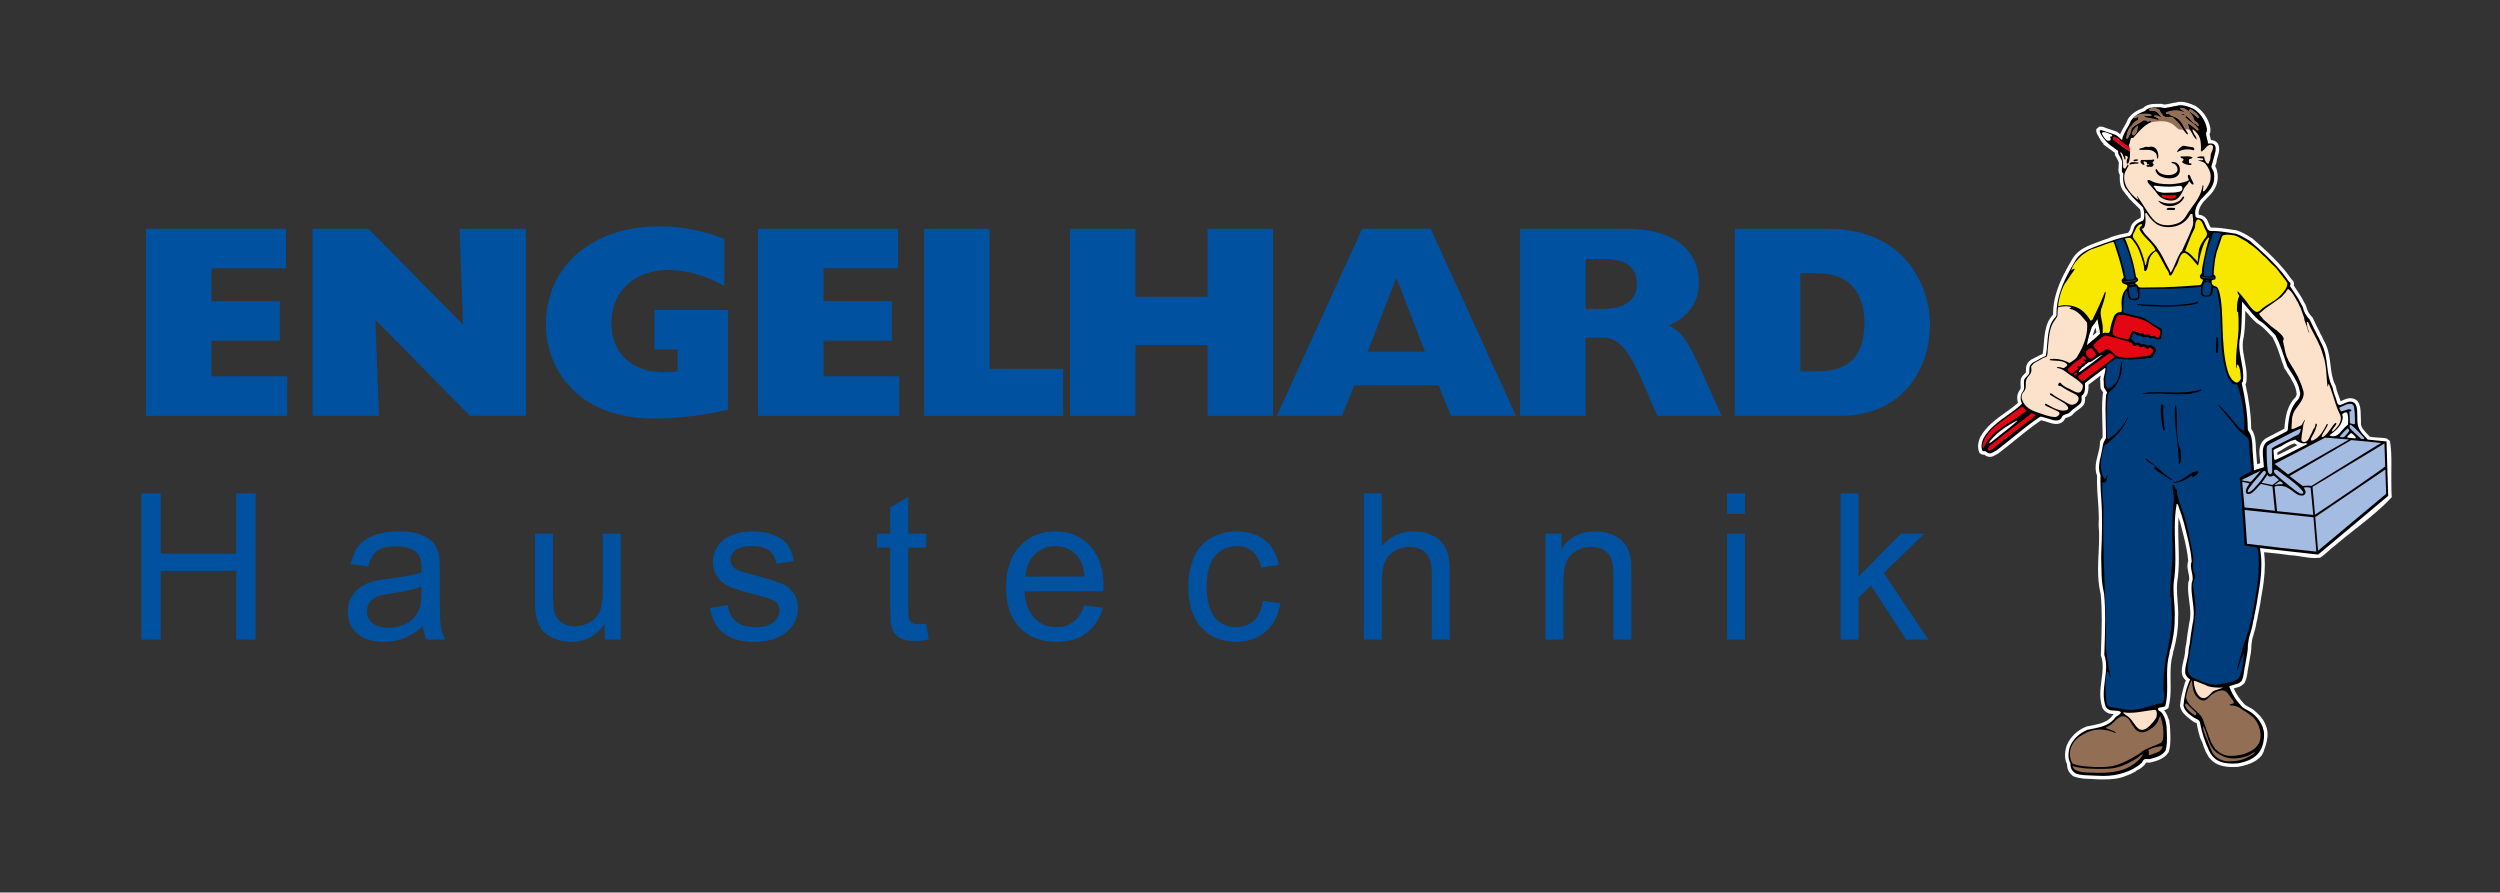 <?xml version="1.0" encoding="UTF-8"?>
<svg id="Ebene_1" xmlns="http://www.w3.org/2000/svg" width="472.017mm" height="168.519mm" version="1.1" viewBox="0 0 1338 477.693">
  <rect x="0" y="0" width="1338" height="477.693" fill="#333333" stroke="none"/>
  <!-- Generator: Adobe Illustrator 29.6.1, SVG Export Plug-In . SVG Version: 2.1.1 Build 9)  -->
  <defs>
    <style>
      .st0 {
        fill: #1d1d1b;
      }

      .st0, .st1, .st2, .st3, .st4, .st5, .st6, .st7, .st8, .st9 {
        fill-rule: evenodd;
      }

      .st1 {
        fill: #a4bbe2;
      }

      .st2 {
        fill: #926f54;
      }

      .st3 {
        fill: #fff;
      }

      .st4 {
        fill: #003d7c;
      }

      .st5 {
        fill: #e30613;
      }

      .st6 {
        fill: #f8e800;
      }

      .st10, .st9 {
        fill: #0052a1;
      }

      .st8 {
        fill: #fde2cb;
      }
    </style>
  </defs>
  <path class="st9" d="M765.693,122.466h-36.671l-45.633,100.065h34.78l6.605-16.289h45.191l6.594,16.289h34.778l-45.643-100.065ZM731.96,188.199l15.4-39.62,15.265,39.62h-30.665Z"/>
  <polygon class="st9" points="167.301 222.53 202.807 222.53 200.894 171.183 251.524 222.53 281.446 222.53 281.446 122.466 245.937 122.466 247.842 173.825 197.237 122.466 167.301 122.466 167.301 222.53"/>
  <polygon class="st9" points="572.636 222.53 607.685 222.53 607.685 184.678 646.281 184.678 646.281 222.53 681.35 222.53 681.35 122.466 646.281 122.466 646.281 158.857 607.685 158.857 607.685 122.466 572.636 122.466 572.636 222.53"/>
  <path class="st9" d="M909.509,196.116c-5.425-11.884-9.232-18.771-16.425-21.861,10.709-4.696,16.133-12.621,16.133-23.18,0-15.697-11.582-28.609-38.58-28.609h-57.075v100.065h35.064v-41.821h9.539c9.534,0,15.114,9.835,22.453,26.998l6.303,14.822h34.467l-11.878-26.415ZM858.165,165.305h-9.539v-26.7h10.277c10.989,0,17.163,4.405,17.163,13.199,0,8.81-6.605,13.501-17.902,13.501Z"/>
  <path class="st9" d="M978.633,122.466h-50.172v100.065h56.491c34.035,0,47.974-25.972,47.974-48.706,0-23.192-15.551-51.359-54.293-51.359M972.767,198.758h-9.236v-52.524h9.382c18.931,0,24.943,13.054,24.943,26.27,0,17.89-8.061,26.254-25.089,26.254Z"/>
  <path class="st9" d="M389.574,165.898h-39.319v21.126h12.468v11.738c-21.715,3.084-35.504-7.775-35.504-25.828,0-17.011,12.327-28.464,30.656-28.464,9.397,0,19.516,2.944,29.785,8.508v-25.083c-10.995-4.405-23.03-6.746-34.914-6.746-35.944,0-60.59,21.418-60.59,52.53,0,21.855,15.113,50.329,58.098,50.329,12.024,0,27.575-1.924,39.319-4.702v-53.408Z"/>
  <polygon class="st9" points="405.701 222.53 481.265 222.53 481.265 201.4 440.76 201.4 440.76 182.333 477.303 182.333 477.303 161.207 440.76 161.207 440.76 143.602 480.67 143.602 480.67 122.466 405.701 122.466 405.701 222.53"/>
  <polygon class="st9" points="78.113 222.53 153.663 222.53 153.663 201.4 113.167 201.4 113.167 182.333 149.714 182.333 149.714 161.207 113.167 161.207 113.167 143.602 153.073 143.602 153.073 122.466 78.113 122.466 78.113 222.53"/>
  <polygon class="st9" points="494.605 222.53 568.985 222.53 568.985 197.437 529.66 197.437 529.66 122.466 494.605 122.466 494.605 222.53"/>
  <path class="st10" d="M985.063,342.324v-78.241h9.616v44.566l22.729-23.039h12.421l-21.637,21.072,23.822,35.642h-11.838l-18.832-28.976-6.666,6.484v22.492h-9.616ZM924.317,342.324v-56.714h9.616v56.714h-9.616ZM924.317,275.011v-10.928h9.616v10.928h-9.616ZM827.109,342.324v-56.714h8.633v8.05c4.152-6.174,10.162-9.252,18.012-9.252,3.424,0,6.556.619,9.416,1.839s5.008,2.841,6.429,4.826c1.42,1.985,2.422,4.353,2.987,7.085.346,1.785.528,4.899.528,9.343v34.823h-9.616v-34.458c0-3.916-.364-6.848-1.111-8.779-.747-1.93-2.076-3.478-3.97-4.644-1.894-1.147-4.134-1.73-6.684-1.73-4.08,0-7.595,1.293-10.563,3.897-2.969,2.586-4.444,7.522-4.444,14.77v30.943h-9.616ZM729.902,342.324v-78.241h9.616v28.157c4.462-5.227,10.09-7.831,16.901-7.831,4.171,0,7.795.819,10.891,2.477,3.078,1.657,5.281,3.934,6.611,6.848,1.33,2.914,1.985,7.158,1.985,12.694v35.897h-9.616v-35.861c0-4.79-1.038-8.286-3.096-10.472-2.076-2.185-4.99-3.278-8.778-3.278-2.823,0-5.482.728-7.977,2.204-2.495,1.475-4.262,3.479-5.336,6.01-1.056,2.513-1.584,5.992-1.584,10.436v30.961h-9.616ZM675.877,321.562l9.398,1.311c-1.038,6.466-3.661,11.51-7.904,15.171-4.244,3.661-9.471,5.482-15.644,5.482-7.74,0-13.969-2.531-18.668-7.595-4.717-5.063-7.066-12.312-7.066-21.746,0-6.12,1.02-11.456,3.042-16.045,2.021-4.571,5.099-8.013,9.252-10.29,4.134-2.295,8.633-3.442,13.514-3.442,6.138,0,11.182,1.548,15.08,4.662,3.916,3.114,6.429,7.54,7.522,13.259l-9.289,1.42c-.892-3.806-2.458-6.666-4.735-8.596-2.258-1.912-4.99-2.878-8.196-2.878-4.844,0-8.778,1.73-11.82,5.191-3.023,3.479-4.535,8.942-4.535,16.446,0,7.613,1.457,13.132,4.371,16.574,2.932,3.442,6.739,5.172,11.419,5.172,3.788,0,6.939-1.147,9.452-3.461,2.532-2.295,4.134-5.846,4.808-10.636ZM548.837,308.558h31.581c-.419-4.772-1.639-8.341-3.624-10.727-3.042-3.697-7.012-5.555-11.875-5.555-4.408,0-8.105,1.475-11.11,4.426-2.987,2.951-4.644,6.903-4.972,11.856ZM580.308,323.966l9.944,1.311c-1.548,5.773-4.444,10.272-8.669,13.459-4.225,3.187-9.616,4.79-16.191,4.79-8.268,0-14.825-2.55-19.669-7.649-4.845-5.081-7.267-12.239-7.267-21.436,0-9.507,2.441-16.901,7.34-22.147,4.899-5.263,11.255-7.886,19.068-7.886,7.558,0,13.732,2.568,18.522,7.722,4.79,5.154,7.194,12.403,7.194,21.746,0,.565-.018,1.421-.055,2.55h-42.235c.364,6.21,2.113,10.982,5.281,14.279,3.151,3.296,7.103,4.954,11.82,4.954,3.515,0,6.52-.929,8.997-2.787,2.495-1.858,4.462-4.826,5.919-8.906ZM495.704,333.746l1.311,8.487c-2.695.564-5.118.856-7.23.856-3.479,0-6.174-.546-8.105-1.657-1.912-1.111-3.26-2.55-4.043-4.353-.783-1.803-1.165-5.591-1.165-11.365v-32.673h-7.103v-7.431h7.103v-14.024l9.616-5.773v19.797h9.616v7.431h-9.616v33.22c0,2.75.164,4.517.51,5.3.328.783.874,1.402,1.639,1.876.765.455,1.858.692,3.278.692,1.056,0,2.459-.128,4.189-.383ZM379.937,325.387l9.507-1.53c.528,3.806,2.021,6.72,4.462,8.76,2.44,2.022,5.864,3.042,10.235,3.042,4.426,0,7.704-.893,9.853-2.695,2.131-1.785,3.205-3.898,3.205-6.32,0-2.167-.965-3.879-2.877-5.118-1.348-.856-4.626-1.931-9.835-3.26-7.03-1.767-11.893-3.296-14.625-4.59-2.714-1.311-4.772-3.096-6.174-5.391-1.402-2.276-2.113-4.808-2.113-7.576,0-2.531.583-4.863,1.73-7.012,1.166-2.149,2.732-3.934,4.717-5.354,1.494-1.093,3.533-2.022,6.101-2.786,2.586-.765,5.336-1.147,8.287-1.147,4.444,0,8.341.637,11.692,1.93,3.369,1.275,5.846,3.023,7.449,5.209,1.585,2.204,2.695,5.136,3.296,8.815l-9.398,1.311c-.419-2.951-1.657-5.264-3.697-6.921-2.04-1.657-4.918-2.477-8.651-2.477-4.389,0-7.54.728-9.416,2.185-1.876,1.457-2.823,3.169-2.823,5.118,0,1.238.382,2.367,1.166,3.369.783,1.02,2.004,1.876,3.679,2.55.965.364,3.77,1.184,8.469,2.459,6.775,1.803,11.51,3.296,14.206,4.444,2.695,1.147,4.808,2.841,6.338,5.027,1.548,2.204,2.313,4.935,2.313,8.214,0,3.187-.929,6.192-2.805,9.015-1.876,2.823-4.572,5.009-8.086,6.557-3.533,1.548-7.522,2.313-11.966,2.313-7.358,0-12.986-1.53-16.847-4.571-3.861-3.06-6.32-7.576-7.395-13.568ZM323.599,342.324v-8.432c-4.407,6.429-10.381,9.634-17.939,9.634-3.333,0-6.447-.637-9.343-1.912-2.896-1.293-5.045-2.896-6.447-4.826-1.402-1.949-2.386-4.316-2.951-7.121-.382-1.894-.583-4.881-.583-8.96v-35.096h9.616v31.38c0,5.008.201,8.396.583,10.126.601,2.532,1.876,4.499,3.843,5.937,1.949,1.439,4.353,2.167,7.23,2.167,2.878,0,5.573-.728,8.086-2.204,2.513-1.475,4.298-3.497,5.354-6.028,1.038-2.532,1.566-6.229,1.566-11.055v-30.324h9.616v56.714h-8.633ZM225.626,313.913c-3.496,1.421-8.742,2.623-15.735,3.606-3.971.565-6.775,1.202-8.414,1.912-1.639.71-2.896,1.748-3.788,3.096-.892,1.366-1.348,2.877-1.348,4.553,0,2.532.965,4.662,2.914,6.356,1.949,1.694,4.79,2.55,8.523,2.55,3.697,0,6.994-.801,9.889-2.422,2.878-1.603,5.009-3.806,6.356-6.593,1.038-2.167,1.548-5.354,1.548-9.562l.054-3.497ZM226.392,335.221c-3.57,3.042-7.012,5.172-10.308,6.429-3.297,1.257-6.83,1.876-10.618,1.876-6.229,0-11.019-1.512-14.37-4.553-3.351-3.023-5.027-6.903-5.027-11.62,0-2.768.638-5.3,1.894-7.595,1.275-2.295,2.932-4.116,4.972-5.5,2.058-1.384,4.353-2.44,6.921-3.151,1.894-.492,4.753-.965,8.56-1.439,7.759-.91,13.495-2.021,17.156-3.296.036-1.311.054-2.149.054-2.495,0-3.897-.91-6.648-2.732-8.25-2.459-2.167-6.119-3.242-10.964-3.242-4.535,0-7.886.801-10.035,2.386-2.167,1.585-3.752,4.389-4.79,8.432l-9.397-1.311c.856-4.025,2.258-7.285,4.225-9.762,1.967-2.477,4.808-4.371,8.523-5.719,3.697-1.329,8.014-2.003,12.895-2.003,4.845,0,8.797.565,11.838,1.712,3.023,1.147,5.263,2.568,6.684,4.298,1.42,1.73,2.422,3.916,3.005,6.557.309,1.639.474,4.59.474,8.833v12.749c0,8.906.2,14.533.601,16.919.382,2.386,1.184,4.663,2.349,6.848h-10.053c-.965-2.022-1.584-4.389-1.858-7.103ZM75.639,342.324v-78.241h10.381v32.236h40.432v-32.236h10.381v78.241h-10.381v-36.826h-40.432v36.826h-10.381Z"/>
  <g>
    <path class="st3" d="M1218.885,243.619c1.188-.564,2.369-1.142,3.547-1.727,1.798-.893,3.587-1.803,5.375-2.713.594-.303,1.189-.605,1.784-.907-.536-.282-1.051-.614-1.554-.972-.859.231-1.689.567-2.488.956-1.243.606-2.424,1.341-3.599,2.069-1.028.637-2.054,1.274-3.124,1.836.03.486.047.972.057,1.458M1121.533,175.514c-.104.123-.21.245-.318.366-.439,1.272-.866,2.553-1.248,3.846.165-.141.329-.282.494-.423l1.545-1.416-.084-.695c-.146-.556-.273-1.115-.389-1.678ZM1209.667,247.813c-.024-.787-.116-1.575-.2-2.356l-0-.006c-.125-1.163-.246-2.323-.246-3.494,0-1.5.205-2.994.853-4.361.775-1.635,2.054-2.823,3.688-3.574l.304-.155c2.859-1.459,5.718-2.918,8.543-4.442.514-6.285,1.331-12.246,6.046-16.932.33-.604.549-1.314.567-2.001l-.223-.423v-.647c-.015-.138-.1-.369-.14-.498l-.002-.005c-.124-.403-.239-.801-.312-1.216-.578-1.888-1.579-3.637-2.556-5.341l-.214-.373c-.445-.751-.925-1.482-1.437-2.189-.278-.384-.5-.792-.716-1.213l-.002-.004c-.1-.194-.21-.421-.338-.598-.01-.014-.023-.032-.033-.042l-.462-.423-.226-.583c-.72-1.862-1.348-3.757-1.978-5.651-.613-1.843-1.225-3.688-1.924-5.501-.541-1.401-1.132-2.786-1.829-4.118l-.023-.044-.279-.587-.009-.019c-.063-.138-.126-.278-.196-.413-.017-.032-.036-.071-.056-.104l-1.642-1.706-1.525-1.585c-1.546-1.578-3.189-3.119-5.108-4.237l-.114-.067-.223-.162-.098-.088c-2.157-1.928-4.035-4.108-5.875-6.329-.009.484-.017.968-.025,1.452-.044,2.657-.089,5.314-.291,7.964-.113,1.492-.28,2.981-.512,4.46l-.02.13-.033.124c-.362,1.366-.502,2.777-.502,4.187,0,2.687.525,5.369,1.03,7.998l.003.013.002.012c.551,2.867,1.093,5.731,1.093,8.663,0,.973-.06,1.947-.192,2.911l-.123.895-.362.359c1.778,7.892,2.997,15.944,3.115,24.043.012.024.025.048.037.072,2.13,2.916,2.315,6.331,2.443,9.804l0.0.016c.042,1.131.072,2.274.227,3.397l.01.07.006.069c.149,1.818.293,3.636.412,5.456.002-.001.004-.001.006-.002l.309-.114.326-.036c.416-.046.728-.217,1.024-.456ZM1169.365,349.656c.083-1.778.292-3.54.738-5.265.305-3.023.789-6.022,1.268-9.021l.318-1.987.02-.08c.398-1.571.555-3.181.555-4.799,0-2.302-.305-4.601-.604-6.88-0-.005-.001-.01-.001-.007-.315-2.4-.627-4.801-.627-7.227,0-.884.043-1.768.136-2.647l.038-.352.226-.451c.188-.451.252-.931.252-1.418,0-.965-.233-1.99-.432-2.929-.001-.004-.002-.008-.003-.013-.268-1.266-.524-2.513-.524-3.816,0-.89.123-1.761.405-2.599-.17-2.059-.476-4.106-.855-6.136-.422-2.263-.937-4.507-1.483-6.743-.359-1.467-.732-2.93-1.105-4.394l-.229-.9-.009-.044c-.269-1.323-.686-2.616-1.139-3.887l-.13-.366.01-.185c-.061-.141-.117-.284-.164-.431l-.074-.231c-.128,2.011-.175,4.028-.175,6.042,0,2.677.081,5.353.161,8.029.082,2.725.164,5.451.164,8.178,0,4.176-.195,8.356-.848,12.485-.116,1.129-.161,2.265-.161,3.4,0,2.212.171,4.422.341,6.627l.002.02c.179,2.327.356,4.655.356,6.99,0,.794-.02,1.588-.067,2.38l.004.601c.037,5.503-.916,10.919-2.323,16.223l-.067.253-.124.213c-.04.266-.102.526-.17.796-.029.119-.101.369-.109.506l.016.407-.09.308c-1.023,3.486-1.211,7.157-1.211,10.77,0,1.111.017,2.222.034,3.333.017,1.123.035,2.246.035,3.37,0,3.54-.169,7.093-1.056,10.536l-.17.661-.545.41c-.546.411-1.124.632-1.737.775.736.831,1.264,1.841,1.778,2.929l.044.093.066.193.02.082c.105.428.3.852.477,1.255l.325.737.041.236c.285,1.656.48,3.319.52,5.0.012.516.03,1.032.047,1.548.017.515.034,1.03.047,1.545.014.537.023,1.074.023,1.611,0,2.293-.18,4.554-.817,6.767l-.074.257-.14.227c-.364.59-.799,1.132-1.293,1.618-2.269,2.232-5.553,3.131-8.563,3.856l-.429.103-.432-.092c-.095-.02-.233-.02-.333-.02l-.828.012-.109-.005c-.15.25-.317.486-.481.728l-.458.676-.177.157c-.72.636-1.453,1.255-2.231,1.818l-.089.065-.218.121-.104.043c-.309.126-.608.289-.902.445l-.014.007-.463.236-.357.44-.429.19c-.482.213-.947.47-1.413.716l-1.354.715h-.304c-.025.014-.049.028-.07.041-.005.003-.01.005-.015.008-.41.231-.791.406-1.231.502-3.976,1.815-8.252,2.14-12.575,2.108l-2.219-.017-.337-0-.074-.006c-1.734-.14-3.473-.202-5.211-.277l-2.729-.118-.07-.008c-1.791-.215-3.511-.543-5.202-1.19l-.274-.105-.231-.181c-.655-.512-1.201-1.102-1.72-1.748-.992-1.235-1.381-2.954-1.388-4.516-.741-1.459-1.043-3.084-1.043-4.723,0-1.77.346-3.554.884-5.236l.023-.073.03-.071c1.906-4.596,5.953-8.281,10.583-10.026l.02-.008.136-.049,3.38-.663c4.137-.812,8.06-1.836,10.606-5.477l.237-.339.248-.149c-.839-.032-1.662-.079-2.486-.268l-.076-.018-.154-.049-.064-.026c-1.436-.582-2.67-1.497-3.331-2.936l-.052-.112-.028-.092c-.788-2.319-1.097-4.713-1.097-7.156,0-2.57.332-5.113.668-7.656.307-2.326.627-4.675.627-7.025,0-1.938-.227-3.854-.869-5.691l-.118-.338.01-.358c.045-1.664.105-3.328.161-4.991.056-1.654.111-3.307.16-4.961.088-3.0.153-6.001.153-9.003,0-4.514-.149-9.031-.584-13.525-1.063-4.337-1.407-8.766-1.407-13.222,0-2.957.146-5.91.293-8.863.143-2.86.287-5.723.287-8.587,0-2.006-.071-4.015-.266-6.012l-.008-.082-.001-.165.005-.068c.079-1.189.113-2.38.113-3.571,0-3.255-.247-6.506-.492-9.75-0-.006-.001-.013-.002-.019-.254-3.365-.505-6.732-.505-10.108,0-.948.02-1.895.064-2.842l-.005-.059c-.546-1.375-.786-2.816-.786-4.3,0-2.423.615-4.757,1.225-7.082.517-1.969,1.104-4.1,1.106-6.146l-.008-.738.435-.867.009-.017c.205-.388.447-.729.751-1.031.073-.122.145-.245.215-.369l.005-.838c.014-2.322-.069-4.644-.138-6.964-.071-2.38-.141-4.761-.141-7.142,0-2.733.083-5.468.377-8.186l.041-.378.18-.335c.011-.019.021-.038.032-.057-.151-.246-.312-.486-.47-.724-.231-.347-.462-.695-.68-1.051l-.215-.351-.055-.409c-.097-.727-.11-1.453-.119-2.185-.007-.589-.01-1.191-.089-1.775-.012-.087-.025-.174-.041-.26l-.05-.268.025-.271c.06-.653.186-1.287.333-1.92-.516.394-1.032.788-1.549,1.181l-3.852,2.925-1.145.892c.017.374.027.75.027,1.125,0,2.078-.369,4.205-1.837,5.67.013.272.024.544.024.817,0,1.251-.235,2.422-1.014,3.435l-.03.039-.032.037c-.837.975-1.819,1.689-2.861,2.424-.858.606-1.736,1.228-2.427,2.028l-.35.427-.102.09c-.826.751-1.801,1.09-2.837,1.427-.304.099-.647.204-.959.337-.01.011-.02.021-.03.032-.017.04-.035.08-.054.12-.005.012-.011.024-.017.035l-.015.045-.056.132-.027.054c-.167.332-.377.587-.616.863-.051.06-.118.13-.158.188l-.179.284-.263.208c-1.01.798-2.198,1.148-3.475,1.148-1.572,0-3.07-.501-4.543-.991-.572-.191-1.148-.389-1.733-.533-.358-.066-.698-.17-1.046-.277-.224-.069-.458-.145-.69-.194-4.901,3.265-9.48,6.995-14.049,10.702-2.928,2.376-5.85,4.762-8.869,7.022l-.221.165-.258.098c-.336.127-.68.347-.987.535l-.02.012c-.491.301-.967.585-1.511.789-.491.184-1.0.289-1.526.289-.48,0-.952-.088-1.405-.248-.619-.219-1.094-.539-1.576-.922l-1.171-.049-1.326-.765-.258-.582c-.423-.957-.606-1.987-.606-3.03,0-1.758.515-3.547,1.243-5.136l.035-.076.042-.073c3.181-5.551,8.152-9.165,13.251-12.81,2.316-1.656,4.668-3.321,6.787-5.234-.268-.85-.422-1.735-.422-2.629,0-1.117.242-2.206.738-3.208.186-.375.408-.717.641-1.064.142-.212.298-.439.409-.67.016-.034.031-.068.046-.103.021-.204.029-.41.029-.615,0-.359-.022-.719-.044-1.077-0-.005-0-.01-.001-.015-.026-.438-.051-.875-.051-1.314,0-.583.043-1.167.131-1.743.069-.453.229-.812.476-1.187l.088-.184.05-.082c.369-.604.842-1.068,1.345-1.554.245-.236.612-.569.79-.861.003-.005.007-.011.01-.017.017-.279.016-.561.016-.838v-.005c0-.481.005-.957.053-1.436.034-.338.089-.672.143-1.007.072-.443.228-.794.457-1.173.01-.016.021-.033.03-.05l.026-.062.043-.08c.403-.755.948-1.246,1.587-1.79l.38-.323.138-.082c.698-.414,1.427-.761,2.159-1.109.659-.313,1.33-.624,1.957-1.001l.169-.102.775-.342.014-.006c.185-.078.367-.143.552-.192l.461-.402.059-.03c.292-1.747.424-3.529.564-5.291 0-.002 0-.004.001-.006.188-2.357.377-4.714.848-7.036.349-1.723.846-3.413,1.603-5.003l.045-.094.341-.549.382-.616c.351-.634.781-1.158,1.26-1.698.145-.163.351-.382.48-.581-.004-.214-.007-.428-.007-.642,0-1.99.187-3.977.525-5.937.288-1.667.685-3.315,1.167-4.936,2.008-6.749,5.435-12.949,9.038-18.959l.028-.046.031-.045c3.082-4.516,7.921-6.31,12.821-8.125l2.159-.8,1.11-.4,1.465-.527h.041c.183-.081.368-.149.566-.201l.045-.012.045-.009c.492-.103,1.064-.389,1.521-.597l.938-.426h.082c.217-.095.435-.168.673-.217.277-.128.552-.219.86-.268l.224-.035.022.002.62-.254h.307c.097-.026.212-.075.301-.108.006-.002.012-.005.015-.006.523-.194,1.008-.346,1.556-.375.768-.231,1.55-.375,2.34-.518.557-.101,1.122-.201,1.673-.343l.217-.364.407-.654.279-.473c.06-.108.117-.218.165-.332.041-.239.112-.464.2-.706.008-.022.017-.045.025-.068v-.195l.09-.286c.751-2.379,2.674-3.722,4.845-4.7l.188-.085.115-.025c.005-.002.009-.005.014-.008.046-.025.093-.05.139-.073.093-.484.13-.98.13-1.472,0-1.04-.166-2.106-.445-3.114-.745-.786-1.535-1.531-2.32-2.275-1.016-.963-2.031-1.928-2.978-2.961-.32-.349-.633-.705-.932-1.072l-.058-.071-.111-.168-.044-.083c-.217-.412-.472-.744-.834-1.039l-.266-.217-.176-.295c-.343-.575-.778-1.112-1.211-1.621l-.049-.058-.044-.061c-1.446-2.01-1.84-4.442-1.84-6.864,0-.536.019-1.072.049-1.607l-.109-.103-.064-.213c-.174-.243-.304-.499-.394-.798l-.009-.029-.042-.157-.013-.072c-.087-.477-.123-.961-.123-1.446,0-.593.053-1.18.109-1.77.045-.474.093-.954.093-1.43,0-.364-.03-.736-.132-1.086-.31-.741-.724-1.449-1.117-2.148l-.726-1.294-.05-.366c-.017-.12-.037-.241-.058-.361l-.003-.02-.052-.322-.003-.019c-.012-.088-.023-.176-.031-.265l-6.083-4.454.153-.202c-1.255-1.325-2.222-2.952-3.017-4.606l-.104.032-.818-1.912v-1.475l1.522-1.327h1.695l.35.141c.662.266,1.343.486,2.019.711l2.021.673,1.729.572,1.666.592,1.758,1.37c.558-1.41,1.317-2.727,2.116-4.084.73-1.24,1.478-2.509,1.985-3.861l.085-.226.137-.198c1.978-2.859,4.771-4.499,7.954-5.659,1.961-1.98,4.662-2.248,7.355-2.235l1.479.007,1.244-.014.404.201c.446.016.863.062,1.287.17.61-.153,1.228-.254,1.852-.354.481-.077.965-.153,1.441-.26.209-.101.43-.172.672-.214l.059-.01.06-.006c.903-.099,1.87-.203,2.734-.494l.264-.089,1.048-.044h.038c2.765,0,5.554,1.02,8.032,2.176l.069.032.141.081.06.041c4.077,2.773,6.827,6.865,7.767,11.713l.017.089.018.193v.086c0,.26-.015.519-.029.779-.013.237-.028.475-.028.712v.407l-.163.373c-.071.163-.154.312-.246.458.073.72.288,1.483.463,2.153.001.003.002.006.002.008.101.388.202.774.291,1.163,1.288.063,2.486.498,3.384,1.479l.078.085.14.198.052.096c.506.923.726,1.924.726,2.972,0,1.435-.398,2.789-.799,4.15-.263.892-.579,1.892-.638,2.822l-.023.375-.161.339c-.213.448-.37.939-.529,1.412l.104.104.14.49c.002.007.005.016.007.024l.219.238.133.372c.528,1.478.793,3.069.793,4.638,0,2.166-.505,4.376-1.645,6.234-.513,1.007-1.187,1.917-1.922,2.771-.725.841-1.508,1.626-2.292,2.412-.643.645-1.29,1.29-1.895,1.971l-.439.639-.014.019c-1.081,1.491-2.034,3.279-2.034,5.166,0,.321.028.639.082.953.164.032.339.056.431.071.003 0.0.006.001.008.001.37.059.732.121,1.093.224l.282.08.59.383c.118.077.242.153.37.213l.426.2.288.373c.186.24.397.466.611.68l.208.208.138.261c.319.604.573,1.233.827,1.866.207.515.413,1.041.673,1.533.154.291.331.578.552.824.357-.014.714-.02,1.071-.02,3.19,0,6.331.515,9.476.991l3.268.494.157.055c2.721.924,5.103,2.346,7.542,3.832l.554.337.118.102c2.385,2.064,4.739,4.163,7.049,6.311,2.371,2.204,4.687,4.469,6.887,6.845,2.145,2.317,4.172,4.748,6.012,7.315l.534.745c.32.446.649.864,1.055,1.237l.085.078.168.198.064.1c.284.435.432.932.432,1.452,0,.311-.052.589-.132.871.723,1.061,1.417,2.141,2.111,3.222.627.976,1.254,1.953,1.904,2.913l.038.056.071.124.027.056c.405.829.854,1.636,1.301,2.442.34.613.677,1.227,1.003,1.847l.119.226.056.248c.54,2.382,1.543,4.119,3.243,5.861l.249.255.143.327c.335.769.711,1.519,1.085,2.269.4.8.799,1.601,1.157,2.421.16.339.344.668.527.995.237.425.471.85.678,1.291.161.343.305.694.429,1.053.593.88,1.025,1.832,1.457,2.801.313.7.629,1.421,1.034,2.074l.044.072.038.076c1.928,3.87,2.479,8.013,3.003,12.249.414,3.346.822,7.002,2.338,10.056l.388.743.056.252c.341,1.54.734,3.121,1.337,4.582.259.626.475,1.266.693,1.907.183.537.363,1.078.579,1.604.152-.074.301-.149.447-.221.003-.001.005-.002.007-.004.868-.427,1.726-.842,2.657-1.119.663-.197,1.345-.316,2.038-.316.934,0,1.826.217,2.653.64.465.18.806.491,1.147.87l.272.294.097.159c1.308,2.137,1.385,4.568,1.429,6.993.016.861.029,1.725.095,2.584l.003.041.009.268-.002.228.011.374.016.578-.007.093c-.009.127-.015.254-.015.381,0,2.175,1.734,3.871,3.13,5.338.003.002.005.005.007.007.532.56,1.063,1.119,1.561,1.709,1.451.391,3.079.45,4.552.523.002,0,.005 0.0.007 0,1.305.065,2.606.126,3.898.339l.166.027.559.199.157.093c.307.182.554.396.821.626l.695.598.105.722c.525,3.619.643,7.272.643,10.924,0,1.178-.011,2.356-.023,3.534-.011,1.17-.029,2.34-.023,3.51l.01,1.799-.004.062c-.011.179-.016.358-.016.538,0,.272.012.545.024.813 0.0.006.001.012.001.018.013.28.024.56.024.841v.018l-.005.496.001.095c.013.776.02,1.552.028,2.327.007.784.015,1.57.054,2.353.017.341.04.682.073,1.022l.085.88-.606.644c-2.547,2.706-5.273,5.239-8.083,7.668-2.847,2.461-5.781,4.819-8.732,7.153-.856.677-1.714,1.353-2.572,2.028-3.523,2.774-7.05,5.546-10.456,8.463l-.055.047-.058.042c-1.134.828-2.183,1.779-3.229,2.715-.001.001-.003.003-.004.004-1.196,1.069-2.39,2.139-3.687,3.086l-.018.013-.82.583-.497.057c-.755.087-1.515.128-2.275.128-2.421,0-4.803-.386-7.185-.769-2.039-.328-4.104-.67-6.172-.724l-.071-.002-.142-.015-.057-.01c-3.562-.597-7.159-.955-10.751-1.315-.005-0-.01-.001-.015-.002-.949-.095-1.899-.193-2.851-.26-.013-.001-.026-.002-.038-.003.292,2.188.419,4.397.419,6.604,0,5.912-.899,11.777-1.953,17.58-.354,2.608-.831,5.196-1.359,7.773-.169.824-.342,1.647-.516,2.469-.031.748-.21,1.441-.411,2.165-.11.394-.232.814-.278,1.222l-.005.046-.007.046c-.392,2.403-1.066,4.733-1.762,7.061l-.02.068-.026.067c-.377.981-.517,2.13-.659,3.169-.071.518-.142,1.037-.231,1.552l.008.441v.017c0,2.345-.43,4.633-.867,6.927-.221,1.161-.443,2.323-.601,3.494l-.007.052-.021.108-.011.046c-.233.94-.363,1.909-.496,2.868-0.0.004-.001.008-.002.012-.151,1.085-.303,2.168-.567,3.233-.244.983-.58,1.936-1.06,2.83l-.148.275-.227.215c-.643.612-1.406,1.137-2.189,1.554l-.23.122-.254.058c-.729.166-1.445.414-2.154.651-.194.065-.388.13-.583.194,1.402,3.141,3.251,5.88,5.681,8.411.06.058.116.104.185.151l.017.011c.175.118.336.239.488.383l1.387.822c.403.233.813.456,1.235.655l.049.023.048.026c1.249.684,2.346,1.621,3.369,2.604.512.492,1.008,1.001,1.504,1.509l.411.422.073.097c.137.183.252.373.367.569.058.099.119.206.187.298.011.016.028.039.042.051l.33.274.185.387c.082.171.209.352.313.51.002.004.005.007.007.011.228.347.446.688.624,1.066.089.189.167.383.229.582.947,1.748,1.352,3.668,1.352,5.655,0,3.028-.919,6.061-2.033,8.862v.401l-.307.481c-.243.38-.437.83-.622,1.241l-.104.23-.152.188c-2.964,3.658-8.016,5.207-12.485,6.001l-.054.01-.111.013-.047.003c-.917.06-1.835.097-2.753.097-4.399,0-9.088-.866-12.04-4.442l-.019-.022-.21-.272-.14-.179-.377-.287-.203-.443c-.179-.391-.412-.765-.633-1.127-.001-.003-.003-.005-.005-.008-.322-.527-.635-1.051-.892-1.614-.165-.361-.305-.732-.414-1.113-.319-.624-.553-1.288-.774-1.952-.089-.269-.174-.539-.262-.808l-.189-.584c-.278-.525-.503-1.07-.731-1.619-.159-.382-.316-.766-.496-1.139l-.027-.057-.052-.131-.02-.063c-.589-1.841-1.024-3.72-1.397-5.616-.094-.478-.185-.957-.277-1.436l-.128-.665c-.315-.064-.622-.159-.945-.264-.004-.001-.008-.003-.012-.004-.288-.094-.544-.222-.781-.414-.551-.447-1.119-.871-1.686-1.296-.001-.001-.002-.002-.004-.003-.694-.52-1.385-1.04-2.039-1.61-1.673-1.457-2.985-3.145-3.378-5.381l-.042-.239.018-.241c.293-3.975,1.385-7.824,2.467-11.641l.163-.577.49-1.047c-1.215-1.099-2.076-2.532-2.211-4.232l-.005-.057-.008-.476v-.016c0-2.118.479-4.148.971-6.193.286-1.19.578-2.387.746-3.6Z"/>
    <path class="st7" d="M1246.821,233.108c.1-.931,6.546-3.527,7.062-9.884-.005-.621-.566-1.212-.15-1.745.455-.394,1.151-.662,1.854-.832l.009-.002h.009c1.179,0,1.145,3.717,1.145,4.325,0,.267-.046,2.278-.155,2.357-1.159.835-2.148,1.93-3.139,3.025-1.971,2.181-3.42,4.038-6.636,2.756M1203.052,345.237l.011.604c0,2.217-.421,4.413-.834,6.582-.227,1.193-.454,2.387-.617,3.592l-.002.01c-.249,1.005-.391,2.034-.533,3.058-.001.005,0,0-.001.005-.142,1.021-.284,2.048-.532,3.05-.207.833-.486,1.644-.895,2.401l-.008.015-.012.011c-.517.494-1.152.93-1.784,1.262l-.012.006-.013.003c-.788.18-1.562.444-2.33.701-.733.245-1.466.488-2.213.689-.093.064-.142.265-.147.375,1.565,4.058,3.718,7.453,6.729,10.585.644.641,1.726,1.231,2.458,1.665.45.26.907.508,1.378.73,4.138,2.265,8.035,7.598,8.035,12.415,0,9.53-4.797,13.921-14.181,15.587l-.01.001c-.876.057-1.754.093-2.633.093-6.645,0-10.42-2.011-12.84-7.317-.152-.332-.277-.675-.367-1.029-1.401-2.54-3.356-9.064-3.864-11.642-.094-.476-.185-.952-.275-1.428-.502-2.607-1.789-1.92-4.259-3.771-.003-.002,0,0-.003-.002-.657-.492-1.315-.986-1.934-1.525-1.339-1.165-2.453-2.512-2.772-4.308l-.002-.013.001-.013c.326-4.483,1.556-9.723,3.553-13.887l-.036-.131c-1.341-.84-2.479-2.117-2.608-3.76l-.007-.404c0-1.953.466-3.874.92-5.762.308-1.279.617-2.561.791-3.865.077-1.725.274-3.432.721-5.104.3-3.035.785-6.048,1.268-9.058l.305-1.906c.437-1.723.612-3.477.612-5.252,0-2.387-.31-4.757-.62-7.119-0-.002-0-.005-.001-.007-.304-2.316-.611-4.646-.611-6.987,0-.819.038-1.637.126-2.451l.002-.019.102-.203c.305-.701.422-1.435.422-2.195,0-1.109-.244-2.231-.472-3.313-.001-.004-.002-.007-.002-.011-.238-1.126-.484-2.279-.484-3.434,0-.807.124-1.589.431-2.339-.167-2.259-.497-4.508-.912-6.734-.429-2.296-.95-4.574-1.505-6.843-.36-1.473-.735-2.942-1.11-4.411l-.218-.856c-.287-1.409-.725-2.785-1.208-4.138l-.007-.02.006-.12c-0-.165-.054-.28-.121-.427-0-.001-.001-.002-.001-.003-.054-.118-.103-.234-.143-.358l-.004-.013-.001-.013c-.028-.457-.197-.848-.377-1.262-.001-.003-.002-.005-.003-.008-.2-.459-.37-.878-.432-1.38-.051-.267-.235-.561-.373-.792l-.083-.139v-.201l-.197-.618-.24-.75-.181-.517c-.151-.382-.285-.679-.53-1.005-.081-.079-.194-.145-.31-.145-.036,0-.072.006-.106.018-.792,4.358-1.014,8.777-1.014,13.198,0,2.695.081,5.39.162,8.084.081,2.707.163,5.414.163,8.122,0,4.098-.189,8.194-.833,12.245-.126,1.209-.177,2.424-.177,3.64,0,2.266.174,4.527.348,6.785 0.0.004-0,0,0.0.004.175,2.279.35,4.561.35,6.848,0,.778-.02,1.556-.067,2.332l.005.661c0,5.342-.874,10.591-2.261,15.738l-.004.013-.201.347c-.005.31-.088.629-.162.928-.078.314-.165.649-.165.972l.006.159-.005.016c-1.085,3.667-1.285,7.487-1.285,11.289,0,1.12.017,2.241.034,3.361.017,1.114.034,2.227.034,3.341,0,3.376-.156,6.791-.998,10.076l-.009.036-.029.022c-.567.426-1.326.523-2.01.617-1.452.2-2.396.383-1.448,1.8,3.366,1.455,4.186,7.339,4.257,10.4.013.522.03,1.043.047,1.565.017.51.034,1.02.047,1.53.013.522.022,1.043.022,1.565,0,2.119-.149,4.212-.745,6.256l-.004.014-.007.012c-.286.465-.628.89-1.017,1.272-1.969,1.937-5.077,2.742-7.7,3.377l-.023.006-.023-.005c-.238-.05-.488-.06-.73-.06l-.786.011-.531-.024-.535.178c-.247.173-.524.406-.632.698l-.007.014c-.134.228-.291.449-.441.666l-.328.483-.003.003c-5.586,4.911-13.179,6.992-20.533,6.992-2.635-.02-5.135-.193-7.775-.298l-2.659-.115c-2.934-.352-4.465-.379-6.207-2.548-.725-.903-.982-2.271-.982-3.409l.012-.402c-.766-1.292-1.055-2.783-1.055-4.272,0-1.573.318-3.178.796-4.674,1.709-4.122,5.376-7.44,9.529-9.006l.002-.001,3.239-.635c4.655-.937,8.9-2.133,11.763-6.23l.013-.018.019-.011c.793-.479,2.32-1.347,2.657-2.269-.003-.148-.047-.335-.15-.445-.99-.568-2.211-.599-3.323-.639-.003-0-.007-0-.01-0-.77-.028-1.554-.056-2.308-.229l-.014-.004c-.987-.4-1.891-1.001-2.347-1.997l-0-.001-0-.001c-.73-2.138-1.007-4.335-1.007-6.587,0-2.484.328-4.956.652-7.414.318-2.407.643-4.835.643-7.267,0-2.151-.262-4.259-.972-6.3l-.006-.018 0-.019c.049-1.66.105-3.319.16-4.979.056-1.656.111-3.312.16-4.969.089-3.018.154-6.038.154-9.057,0-4.619-.154-9.239-.605-13.837-1.054-4.24-1.386-8.553-1.386-12.91,0-2.926-.264-5.849-.118-8.771.411-8.249.677-20.066.043-28.474-0-.002-0-.003-0-.004-.25-3.321-.501-6.645-.501-9.977,0-.957.021-1.914.067-2.869l-.036-.466c-.534-1.235-.758-2.527-.758-3.866,0-2.226.468-4.456,1.03-6.597.331-1.263.662-3.871,1.099-5.819.399-1.778.893-1.968,1.6-3.37l.008-1.291c0-2.344-.069-4.687-.139-7.03-.07-2.362-.14-4.725-.14-7.088,0-2.667.089-5.335.366-7.988l.002-.021.01-.018c.052-.095.114-.179.18-.266.068-.088.131-.174.184-.271l.077-.172v-.35c-.278-.573-.619-1.089-.971-1.617-.219-.328-.436-.657-.642-.993l-.011-.019-.003-.022c-.088-.649-.095-1.308-.103-1.962-.008-.668-.016-1.339-.105-2.001-.016-.118-.035-.235-.056-.352l-.003-.014.001-.014c.076-.837.287-1.669.49-2.483.21-.842.426-1.698.505-2.565.019-.21.03-.421.03-.631l-.002-.141-.195-.235-.276.101c-1.588,1.172-3.155,2.372-4.72,3.575l-3.861,2.932-1.908,1.486c.032.664.07,1.328.07,1.993,0,1.762-.261,3.788-1.871,4.826.01,1.336.309,2.824-.573,3.97-.728.848-1.619,1.479-2.524,2.118-1.01.713-1.964,1.403-2.777,2.349l-.27.33-.002.001c-.884.811-2.552,1.035-3.545,1.579-1.265.693-.76,2.822-3.909,2.822-1.315,0-2.717-.483-3.96-.897-.638-.213-1.283-.431-1.936-.589-.298-.051-.594-.145-.883-.234-.341-.105-.684-.211-1.037-.271-.174-.03-.35-.048-.526-.048l-.17.007c-5.143,3.375-9.939,7.279-14.712,11.151-2.909,2.361-5.82,4.723-8.813,6.977l-.012.009-.014.005c-.46.173-.882.432-1.3.688-.003.002-.006.004-.009.006-.385.236-.781.481-1.205.64-.283.106-.575.171-.878.171-.271,0-.535-.052-.79-.142-.53-.188-.945-.54-1.372-.894l-.127-.106-.593-.025-.742-.031-.412-.237-.014-.031c-.318-.72-.449-1.5-.449-2.284,0-1.483.462-3.029,1.075-4.368,3.026-5.279,7.881-8.764,12.723-12.226,2.718-1.943,5.482-3.907,7.883-6.239-.453-.974-.746-2.046-.746-3.125,0-.834.176-1.641.547-2.39.149-.3.333-.577.519-.854.197-.294.389-.584.542-.904.071-.15.133-.304.185-.462.051-.348.07-.698.07-1.049,0-.398-.024-.795-.047-1.192v-.003c-.024-.403-.048-.806-.048-1.21,0-.491.035-.98.109-1.465.029-.19.098-.309.202-.465.062-.094.115-.179.153-.286l0-.001.008-.017.001-.001c.271-.442.681-.83,1.053-1.189.383-.37.801-.767,1.081-1.223.113-.184.203-.38.257-.589.041-.409.041-.819.042-1.23v-.005c0-.418.002-.836.043-1.253.03-.3.08-.597.129-.894.033-.204.11-.343.214-.514.055-.091.106-.179.148-.279.275-.515.718-.884,1.156-1.255l.26-.222.002-.001c.645-.384,1.331-.707,2.009-1.029.448-.213,3.415-1.969,3.558-1.97l.615-.197.67-.336c.423-2.094.586-4.255.756-6.382 0-.002 0-.004 0-.006.181-2.278.363-4.572.817-6.816.319-1.575.776-3.121,1.461-4.577l.001-.002.288-.464.392-.634.023-.04c.287-.524.644-.944,1.037-1.387.278-.312.566-.633.768-1.001.077-.141.141-.288.188-.442-.011-.335-.017-.67-.017-1.005,0-1.885.177-3.766.498-5.623.275-1.596.656-3.172,1.117-4.724,1.959-6.584,5.336-12.672,8.851-18.536,2.811-4.119,7.454-5.799,11.938-7.435l2.144-.794,1.109-.4c3.496-1.257,8.019-2.873,11.325-3.473.784-.142,1.573-.285,2.334-.522.994-.417,1.845-3.184,2.152-4.159.572-1.829,2.191-2.823,3.843-3.573l.01-.005.012-.002c.157-.033.275-.093.416-.17.167-.09.317-.162.5-.217l.161-.144.085-.139c.117-.194.202-.38.274-.595.153-.678.216-1.378.216-2.072,0-1.358-.241-2.758-.644-4.053-.855-.932-1.778-1.803-2.697-2.675-.984-.933-1.97-1.868-2.887-2.868-.295-.323-.583-.652-.86-.99l-.001-.001-.01-.016-.001-.001c-.33-.636-.742-1.154-1.299-1.608l-.014-.012-.01-.016c-.393-.666-.89-1.284-1.392-1.873-1.204-1.674-1.493-3.774-1.493-5.787,0-.784.044-1.568.102-2.35l-.382-.362-.008-.027c-.019-.062-.062-.112-.104-.16-.001-.001-.002-.002-.002-.003-.096-.113-.159-.208-.203-.353l-.015-.058c-.067-.367-.093-.74-.093-1.113,0-.533.051-1.065.101-1.595.051-.533.102-1.068.102-1.605,0-.582-.062-1.154-.238-1.71-.345-.846-.795-1.635-1.246-2.428l-.555-.989-.003-.019c-.02-.141-.043-.282-.067-.422l-.049-.303c-.022-.155-.034-.308-.034-.465,0-.159.011-.317.029-.475l-4.3-3.149c-1.445-1.058-3.742-3.62-4.884-5.69-1.477-2.675-.478-2.583,1.37-1.941.364.126.73.247,1.095.368,1.705.567,3.407,1.123,5.1,1.725,1.723.769,2.463,1.92,3.695,2.88.342-2.332,1.492-4.299,2.668-6.297.789-1.341,1.578-2.685,2.123-4.148l.005-.012.008-.011c1.837-2.648,4.5-4.087,7.485-5.123,1.568-1.85,4.051-1.976,6.298-1.976l1.493.007.814-.009.379.189c.619,0,1.113.022,1.703.258.708-.223,1.446-.34,2.178-.457.529-.085,1.058-.171,1.582-.288l.021-.005.099.018c.033-.003.07-.033.096-.052.111-.081.202-.127.342-.152,1.049-.114,2.12-.24,3.124-.58l.014-.005.747-.031c2.461,0,5.047.974,7.252,2.003l.013.007c3.672,2.499,6.145,6.167,6.993,10.539l.002.017c0,.225-.014.452-.026.677-.015.271-.03.543-.03.814v.022l-.009.02c-.056.128-.125.231-.206.344-.076.105-.14.201-.193.32l-.027.068c.004,1.033.289,2.09.549,3.084.001.003.001.006.002.008.215.822.435,1.656.524,2.503l.11.122c.366-.055.737-.091,1.107-.091,2.137,0,2.87,1.021,2.87,2.993,0,1.213-.383,2.472-.724,3.629-.612,2.079-.695,2.988-1.375,5.013l-.224.658c.294,1.86,1.569,1.881,1.569,5.663,0,3.039-1.174,5.541-3.12,7.8-.694.806-1.449,1.561-2.2,2.313-.696.697-1.394,1.396-2.046,2.136l-.49.713c-1.325,1.826-2.386,3.944-2.386,6.249,0,.724.106,1.437.312,2.131l.115.147c.429.385,1.093.479,1.642.567.007.001-0,0,.007.001,2.158.345,2.701,1.582,3.411,3.353.231.577.463,1.158.754,1.708.633,1.198,1.028,1.848,2.354,1.803.3-.01.6-.015.901-.015,3.078,0,6.166.492,9.2.97l3.095.468.003.001c2.6.881,4.858,2.245,7.186,3.664l.422.257.002.002c2.359,2.06,4.706,4.134,7.001,6.267,2.337,2.172,4.622,4.406,6.79,6.747,2.091,2.258,4.084,4.626,5.866,7.137l.534.745c.405.561.796,1.049,1.307,1.522l.001.001.014.017.001.002c.09.137.135.284.135.448,0,.2-.067.396-.131.584-.063.186-.13.38-.131.578l.008.109c.875,1.251,1.7,2.535,2.524,3.819.635.988,1.27,1.978,1.929,2.951l.007.011c.419.857.883,1.692,1.345,2.526.333.601.666,1.202.983,1.811l.007.012.003.013c.62,2.727,1.783,4.752,3.722,6.742l.013.014.008.017c.347.797.736,1.576,1.126,2.356.389.78.779,1.56,1.127,2.359.181.386.388.758.597,1.132.216.387.429.773.618,1.174.168.359.314.726.432,1.104.6.833,1.023,1.786,1.44,2.72.348.78.698,1.564,1.149,2.293,1.82,3.655,2.328,7.655,2.824,11.653.445,3.595.891,7.385,2.525,10.667l.283.543.003.013c.363,1.635.792,3.339,1.434,4.888,1.349,3.282.736,5.965,4.24,4.24.003-.001.005-.002.008-.004.766-.377,1.546-.762,2.367-1.005.492-.146.999-.24,1.514-.24,3.778,0,3.702,4.259,3.754,7.144.087,4.812-.257,6.912,3.751,11.126.004.004,0-0.0.004.004.628.66,1.261,1.323,1.825,2.04l10.071,1.001.886,29.135-37.473,31.403-31.143-3.471.097.761.004.023c.466,2.655.663,5.347.663,8.041,0,5.802-.895,11.595-1.931,17.291-.349,2.583-.821,5.139-1.344,7.692-.179.875-.363,1.749-.548,2.623-.003.645-.177,1.269-.349,1.886-.139.498-.276.996-.334,1.512-.379,2.324-1.036,4.577-1.709,6.83-.437,1.134-.601,2.382-.765,3.582-.076.553-.151,1.107-.251,1.656ZM1206.311,251.783l-.045-1.513c-.131-2.387-.31-4.772-.514-7.154l-.002-.017-.002-.019c-.161-1.187-.201-2.386-.244-3.582l-.001-.016c-.111-3.062-.229-6.28-2.132-8.843l-.021-.029-.018-.031c-.096-.169-.181-.344-.259-.522l-.046-.107-.001-.116c-.1-8.276-1.373-16.521-3.22-24.576l-.049-.214.105-.192c.084-.154.186-.266.31-.389l.198-.197.038-.276c.121-.882.175-1.772.175-2.661,0-2.804-.533-5.572-1.06-8.315l-.003-.013c-.53-2.758-1.066-5.539-1.066-8.359,0-1.573.172-3.134.564-4.659l.008-.032.006-.036c.228-1.43.385-2.87.495-4.313.199-2.613.243-5.235.285-7.854.027-1.617.053-3.235.118-4.852l.059-1.483.957,1.135c.527.625,1.047,1.256,1.566,1.886,1.973,2.394,3.957,4.77,6.275,6.845l.029.026.073.053.033.019c2.078,1.21,3.829,2.837,5.503,4.546l1.53,1.591,1.675,1.74c.136.142.242.327.332.5.084.162.159.329.235.495l.003.006.258.543.007.013c.728,1.395,1.35,2.842,1.916,4.309.71,1.84,1.331,3.712,1.953,5.582.62,1.866,1.24,3.733,1.948,5.568l.07.18.143.131c.105.096.197.205.281.32.189.261.337.552.485.838l.002.004c.173.333.348.668.569.973.548.758,1.06,1.536,1.536,2.341l.004.007.217.378c1.072,1.868,2.125,3.726,2.745,5.802l.011.036.006.037c.058.361.161.709.27,1.057l.001.005c.101.325.221.682.221,1.025v.204l.211.4.007.127c.005.088.007.176.007.263,0,1.098-.346,2.222-.902,3.164l-.039.067-.055.054c-4.277,4.156-5.09,9.598-5.567,15.198-.065.764.107,1.554-.717,2-2.937,1.588-5.91,3.107-8.883,4.626-1.444.735-2.432,1.333-3.163,2.876-.526,1.11-.675,2.354-.675,3.571,0,2.395.4,5.561.594,8.051.011.135-4.15,1.181-5.349,1.775ZM1122.617,171.269c.109.555.208,1.111.308,1.667.234,1.305.472,2.611.809,3.894l.003.013.213,1.764-2.266,2.076c-1.443,1.237-2.887,2.475-4.362,3.674l-.4.325.088-.508c.545-3.16,1.527-6.197,2.574-9.22l.014-.039.028-.03c.778-.83,1.445-1.746,2.05-2.708.201-.32.395-.643.586-.969l.258-.441.098.502ZM1217.051,244.825l-.277-3.76c-.04-.547,3.627-1.949,4.207-2.308,1.229-.761,2.461-1.524,3.761-2.158,1.151-.562,2.352-1.016,3.611-1.266l.102-.02.083.063c1.284.98,2.735,1.946,4.413,1.946.352,0,.703-.044,1.045-.128l.101-.025.91.424c-2.104,1.107-4.242,2.152-6.361,3.231-1.794.913-3.588,1.826-5.392,2.722-1.57.779-3.148,1.545-4.737,2.287-1.224.571-1.379.158-1.465-1.007Z"/>
    <path class="st4" d="M1178.611,148.582l-.051.052-.055-.053c-.095-.095-.253-.276-.253-.549l.004-.13.089.021c1.739.409,3.321.625,4.633.625.741,0,1.394-.069,1.939-.21l.055-.014.028.049c.037.064.053.128.053.192,0,.19-.151.353-.245.459l-.086.1c-.091.073-.382.086-.693.086-1.489,0-5.205-.365-5.464-.572l.045-.057Z"/>
    <path class="st4" d="M1141.111,159.861l-.379-.119-.205-.122c-.342-.341-.46-.659-.649-1.185l-.004-.015c-.045-.322-.109-.658-.175-1.004-.069-.362-.14-.732-.192-1.102-.047-.337-.079-.677-.079-1.012,0-.263.054-1.101.227-1.283.932-.361,2.067-.598,3.11-.598.654.016.735.081.876.639.351,1.389.624,2.93.624,4.41,0,.234-.007.467-.021.698l-0.0.008-.002.008c-.054.188-.225.241-.344.281-.115.039-.19.068-.233.135l-.016.025-.029.007c-.765.19-1.641.228-2.499.228h-.011Z"/>
    <path class="st4" d="M1178.788,155.853c0-1.386.203-2.973.643-4.123.189-.671,1.084-.754,1.622-.758,1.865,0,2.402.371,2.402,2.346,0,1.084-.24,3.705-.951,4.414-.435.283-1.065.449-1.669.449-1.84-.099-2.047-.699-2.047-2.328"/>
    <path class="st4" d="M1180.505,150.386c-.047-.047-.079-.11-.079-.189,0-.384.881-.105,1.103-.085.24.025.48.037.72.062.46.047.22.399.053.449-.126.037-.255.05-.385.05-.174,0-.353-.024-.528-.047-.129-.014-.75-.106-.884-.24"/>
    <path class="st4" d="M1141.888,152.37c.047-.047.079-.11.079-.189,0-.384-.881-.105-1.103-.084-.24.025-.48.037-.72.062-.46.047-.22.399-.053.448.126.037.255.05.385.05.174,0,.353-.024.528-.047.128-.013.75-.106.884-.24"/>
    <path class="st6" d="M1184.915,145.071l-.071-.007c.062-.605.117-1.177.169-1.729.049-.516.097-1.015.148-1.51.209-2.026.475-3.971,1.143-6.657l.819-2.412c.487-1.428,1.067-3.129,1.491-4.399.244-.73.437-1.316.531-1.626l.002-.008.004-.008c.136-.232.331-.504.642-.756l.01-.008.012-.004c.734-.265,1.527-.361,2.338-.361,1.118,0,2.278.182,3.373.357h.211l.008.002c.26.057.501.153.74.248.247.098.495.196.775.261l.009.002.008.004c1.046.537,2.025,1.111,3.01,1.689.749.439,1.502.881,2.292,1.311.276.138.64.463.96.819,2.844,1.721,5.327,3.988,7.84,6.604,1.11.795,2.027,1.807,2.944,2.82.927,1.023,1.856,2.047,2.996,2.874l.012.008.007.012c.168.265.5.587.853.928l.32.312.006.011c.029.058.066.101.112.154.049.057.101.118.144.203.028.056.051.121.068.2.319.247.713.624.889,1.083.452.676,1.073,1.498,1.734,2.188l.136.159c.048.06.099.123.142.207.032.064.059.14.076.234.054.14.189.268.362.429l.015.014c.187.173.405.377.505.649l.005.012c.128.252.44.619.793.916l.023.019.003.03c.027.278.149.439.291.625.136.178.284.371.351.687l.002.008v.008c0,2.104-1.196,3.527-2.412,4.979l-.769.937c-1.671,1.76-3.173,3.03-4.94,3.976-.666.455-1.319.858-1.963,1.255-.632.389-1.254.773-1.875,1.198-.93.635-1.854,1.361-2.792,2.327l-.016.013c-.324.19-.631.362-1.148.553l-.015.006-.333-.026-.453-.033-.401-.18-.008-.007c-.11-.096-.26-.193-.432-.303-.203-.13-.423-.272-.618-.442l-.201-.2c-1.193-1.086-1.919-2.139-2.623-3.16l-.622-.886c-.505-.606-.99-1.22-1.478-1.837-.497-.628-.996-1.26-1.524-1.893-.564-.677-1.16-1.356-1.817-2.031h-.133l-.06.108c.015.085.023.189.032.293.012.144.025.294.051.431l.227.466c.076.162.151.324.236.48.107.198.227.386.378.55l.033.036-.02.045c-.923,2.049-1.263,4.392-1.263,6.738,0,.568.02,1.136.056,1.7.022.035.079.058.239.103l.324.107.006.047c.223,1.825.269,3.687.269,5.552l-.011,1.96-.011,1.951c-.126,2.286-.379,4.58-.631,6.871-.253,2.294-.505,4.587-.631,6.87-.052.947-.083,1.892-.083,2.835,0,1.315.06,2.624.203,3.927l.099.029.089-.088c.077-.231.084-.452.092-.695.008-.267.018-.547.127-.862l.049-.128.23-.179.248.173.008.014c1.042,1.813,1.197,3.916,1.351,5.985.036.476.071.951.117,1.421l.002.026-.282.439-.347.537-.265.36-.727.539-.153.103-.659.06-.014-.005c-2.176-.691-3.38-2.931-4.212-4.929l-.004-.008-.001-.009c-.075-.502-.167-.814-.427-1.296l-.006-.015c-2.164-7.689-2.451-15.538-2.74-23.394-.2-5.449-.254-14.47-1.962-19.508-.255-.724-.555-1.433-1.025-1.99-1.751-.639-2.89-.877-2.89-3.046,0-.109.009-.212.024-.319l.06-.055c1.077-.975,2.094.326,2.094-1.976-.099-.524-.342-.725-.683-1.003l-.339-.29-.008-.348c0-.219.012-.616.065-1.465l.072.004Z"/>
    <path class="st6" d="M1151.438,153.823l-2.165.035-2.181.035c-.622,0-1.243-.013-1.864-.049l-.011-.001-.382-.14-.35-.287-.006-.023c-.18-.645-.966-1.218-1.589-1.519l-.034-.016-.09-.45.024-.028c.185-.212.401-.326.602-.432.205-.109.396-.212.562-.401l.079-.1c.033-.069.081-.125.123-.173.054-.062.104-.121.142-.207.019-.043.035-.093.047-.156-.002-.2-.057-.36-.131-.572l-.104-.316c-.091-.064-.162-.146-.226-.219-.078-.09-.15-.172-.25-.235l-.072-.041-.19-.171c-.106-.066-.145-.211-.178-.32-.029-.093-.062-.201-.08-.319-.594-3.768-1.517-7.665-2.694-11.344-.437-1.366-2.522-8.238-3.315-8.7,3.292-.578,3.237-.725,4.999,1.768,1.567,2.217,2.216,2.957,3.524,6.878.855,2.561,1.954,5.311,1.916,8.045.133.969.815.997,1.31.16,1.188-2.236.807-5.644,2.529-7.844.416-.531,1.784-2.274,2.463-2.194.209.025.964.942,1.131,1.193.799,1.203,2.402,4.24,2.683,4.786.796,1.545,1.587,3.082,2.535,4.503.408.436.505.969.604,1.498.074.397.07.557.193.733.367.523.833.255,1.203-.133.788-.829,1.287-2.642,2.04-3.813.47-.729.942-1.463,1.282-2.354.709-1.885,1.234-4.783,3.224-5.562.968-.379,3.103,1.623,4.615,3.339,1.035,1.175,1.842,2.283,2.944,3.449.396-.277.839-3.577.995-4.233.35-1.465.705-2.949,1.144-4.372.733-2.372,1.703-4.58,3.284-6.234l.017-.018.415-.065.2.142-.014.05c-.211.789-.449,1.593-.689,2.402-.244.822-.49,1.65-.71,2.475-.207.774-.391,1.545-.53,2.305-.223,1.195-.49,2.382-.755,3.558-.261,1.159-.519,2.308-.732,3.447-.268,1.435-.464,2.851-.5,4.248-.005,1.002-1.614,1.259-.825,2.919,1.24,1.589,1.804.05,1.101,2.05-.678,1.929-.843,1.736-2.868,1.891-8.405.644-15.988,1.133-24.393,1.133"/>
    <path class="st6" d="M1147.542,139.257c-1.145-4.09-2.456-7.883-5.272-11.168-.329-.384-.587-.893-.763-1.366l-.004-.012-.002-.127c0-1.043.457-1.873.915-2.705.303-.551.606-1.104.794-1.731l.003-.011.007-.01c.665-.975,1.768-2.364,3.081-2.177.364.617.062.736-.486,1.213-.806.701-.698.66-.698,1.67.886,1.952,2.493,3.61,4.129,5.295.856.882,4.549,4.639,4.211,5.8-.391.37-.9.54-1.346.829-3.113,2.46-3.136,5.284-3.461,6.5-.381,2.128-.984-1.557-1.108-1.999"/>
    <path class="st4" d="M1184.007,144.945l-.014.318c-.006.161-.013.348-.025.546-.043.733-.151,1.69-.551,2.089l-.021.021-1.299.015c-.87,0-1.777-.058-2.551-.418l-.041-.019-.002-.046c-.016-.399-.023-.798-.023-1.199,0-6.344,1.928-12.909,4.136-18.996l.004-.012.164-.2c.083-.746.464-1.596.82-2.269l.009-.017.432-.287h.022c1.139,0,2.554.132,3.63.649l.06.029-.022.063c-.313.91-.647,1.831-.983,2.76-.343.946-.688,1.901-1.02,2.862-.719,2.087-1.367,4.203-1.778,6.326-.438,2.262-.646,4.408-.949,7.785"/>
    <path class="st4" d="M1138.134,149.462c-.141-.181-.278-.377-.414-.783-.28-.871-.462-1.804-.645-2.744-.189-.971-.38-1.951-.682-2.891l-.072-.222c-.04-.125-.079-.252-.109-.381-.724-3.16-2.451-8.515-3.748-11.91l-.496-1.318c.343-.447,3.351-1.502,4.169-1.257,3.278,6.259,5.467,14.131,6.214,21.146.042.394-2.969.602-3.334.62-.566.03-.463.108-.884-.259"/>
    <path class="st4" d="M1137.203,151.053l-.038.063-.055-.033c-.122-.073-.343-.224-.397-.528l-.016-.088.527.003c2.604,0,4.751-.324,6.08-.995l.051-.025.038.041c.075.081.105.172.105.263,0,.158-.092.315-.154.423l-.058.105c-.257.315-4.761.866-5.842.866l-.248-.022.007-.073Z"/>
    <path class="st1" d="M1230.192,263.221l-.189-.084-.201-.12c-.219-.218-.282-.282-.42-.595l-.006-.014v-.016c0-.192 0-.332.078-.606l.003-.009.005-.008c.13-.215.452-.225.724-.225l.079 0h.012l.419.139.205.143.112.123c.108.119.178.215.268.454l.005.013v.014c0,.235-.058.485-.211.638l-.015.014-.152.038c-.196.049-.426.1-.701.101h-.016Z"/>
    <path class="st1" d="M1232.349,260.07l-6.968-5.282,33.005-19.263,16.026,1.527-2.294,1.362-35.182,21.728c-1.335-.528-3.102-.027-4.587-.072"/>
    <path class="st1" d="M1237.67,260.586l38.485-23.25.395,12.223c-.152.755-32.392,22.61-37.549,25.892l-1.332-14.865Z"/>
    <polygon class="st1" points="1217.394 248.305 1244.383 234.232 1257.217 235.23 1224.545 253.902 1217.394 248.305"/>
    <polygon class="st1" points="1240.645 294.72 1239.108 276.749 1276.649 251.258 1277.068 264.297 1240.645 294.72"/>
    <path class="st1" d="M1202.599,291.035l-1.264-18.091,36.844,3.929,1.514,18.35c-12.444-1.251-24.687-2.613-37.094-4.188"/>
    <path class="st1" d="M1238.064,275.587l-19.366-2.013-1.354-13.004c.855-.74,2.04-.504,3.193-.504,2.568,0,3.992,1.065,5.97,2.404,1.887,1.277,3.376,3.109,6.167,2.714,1.594-.773,1.558-2.006.731-3.455l-.449-.802,1.803-.147,1.888.222,1.418,14.586Z"/>
    <path class="st1" d="M1214.246,253.216l-.195-.215-.005-.011c-.712-1.589-1.01-8.887-.933-12.329.036-1.611-.146-1.694,1.118-2.631.684-.507,1.468-.936,2.282-1.334,3.334-1.629,6.461-3.36,9.753-5.017,1.612-.811,3.247-1.572,4.918-2.238l.069-.028.028.069c.279.696-.488,2.381-.971,2.919-1.926.896-3.794,1.914-5.659,2.929-.967.527-8.776,4.116-8.776,4.768,0,1.862.053,3.744.107,5.635.054,1.907.108,3.823.108,5.734.148,1.876-.791,3.037-1.844,1.748"/>
    <path class="st1" d="M1201.264,271.557l-1.244-13.599c1.284.128,2.77.385,3.956.812-.468.596-1.304,1.792-1.736,2.834-.99,2.388.625,4.017,3.365,1.885.974-.758,1.851-1.711,2.224-2.137.703-.802,1.448-1.766,2.236-2.34l6.153,1.342,1.299,13.024-16.254-1.821Z"/>
    <path class="st1" d="M1231.344,264.147c-.435.79-10.326-7.614-11.224-8.401l-2.283-1.988c-1.359-1.442-1-3.121,1.061-2.093,1.108.842,2.014,1.545,3.142,2.359,1.183.854,2.384,1.721,3.569,2.622,2.13,1.62,4.209,3.351,6.03,5.311,2.61,2.809-.301,2.29-.295,2.19"/>
    <path class="st1" d="M1212.545,253.524l-1.49,2.223c-1.432,2.117-3.201,4.094-5.012,6.008-1.78,1.882-4.501,2.675-2.115-.777,2.133-3.087,4.777-5.721,7.201-8.552.797-.93,2.008-.049,1.416,1.098"/>
    <path class="st1" d="M1204.336,257.915c-.481-.156-1.332-.283-2.226-.416-.697-.104-1.408-.21-1.967-.335l-.039-.008-.106-.265.168-.215.095-.056,9.443-4.618c.276-.135-3.241,4.061-4.374,5.159l-.119.115-.209.225-.102.112c-.092.087-.22.166-.511.3l-.027.012-.028-.009Z"/>
    <path class="st1" d="M1213.559,254.01c.166,1.585,2.384,1.068,3.319.507h.022c.923.584,2.031,1.596,2.794,2.409l-3.517,2.64-5.703-1.165,3.085-4.39Z"/>
    <path class="st1" d="M1219.95,259.188l-.177-.003-.484.004c-.539,0-1.756.825-1.756.188l2.09-1.56.295-.165c.095-.056.199-.078.3-.078.631,0,1.573.809,1.573,1.46l-.051.017c-.32.106-.633.12-.95.12l-.348-.002-.491.018Z"/>
    <path class="st5" d="M1064.192,241.133l-.232-.162-.008-.024c-.031-.093-.032-.221-.032-.339v-.027c0-.138-0-.274-.027-.397l-.009-.044.034-.029c.068-.058.115-.184.188-.398l.117-.32.009-.01c1.079-1.207,2.22-2.289,3.612-2.956,3.539-3.075,7.116-5.77,10.722-8.487,2.867-2.16,5.753-4.335,8.661-6.731l.021-.017h.027c.295,0,.593.145.867.277.229.11.446.213.661.253.175.035.307.142.469.27l.16.125v.261l-.028.022c-3.25,2.627-6.65,5.194-10.077,7.783-3.245,2.451-6.516,4.92-9.71,7.479-.584.376-1.11.845-1.644,1.322-.541.483-1.085.969-1.693,1.359-.604.388-1.271.683-2.06.786l-.029.004Z"/>
    <path class="st5" d="M1061.118,239.583c-.103-.183-.14-.381-.14-.585,0-.305.085-.631.165-.942.069-.269.138-.535.188-.782.046-.23.122-.459.196-.685l.235-.701c.353-1.015.788-2.033,1.579-2.785,2-3.204,5.093-5.505,8.101-7.743l2.084-1.572c.538-.324,1.13-.761,1.737-1.208l.926-.683c1.936-1.428,3.793-2.768,5.991-4.203l.031-.02.42.146c.435.249.784.674,1.126,1.09.178.215.354.43.544.624l.021.022v.424l-.027.022c-2.376,1.989-5.109,3.7-7.86,5.422-2.803,1.755-5.624,3.521-8.118,5.609-2.766,2.315-5.127,5.023-6.608,8.542l-.019.046h-.548l-.021-.038Z"/>
    <path class="st3" d="M1064.706,237.169v-.282c0-.209.083-.333.169-.462.054-.082.11-.167.158-.283l.003-.008.272-.387c4.158-4.956,8.997-7.867,14.092-10.641l.036-.02.257.146-.075.069c-2.927,2.71-6.145,5.209-9.346,7.695-1.774,1.377-3.542,2.751-5.256,4.156l-.021.017h-.291Z"/>
    <path class="st5" d="M1138.349,191.516c-1.998-.057-4.367-.169-6.091-1.314l-.011-.007-.008-.01c-.871-1.163-2.44-2.28-3.79-3.24l-.283-.201h-.714c-.599.334-1.121.675-1.642,1.015-.516.338-1.029.673-1.61.996l-.366.196h-.019c-.173,0-.315-0-.571-.079l-.028-.008-.015-.025c-.107-.182-.243-.34-.389-.509-.154-.178-.312-.362-.445-.588l-.115-.227c-.168-.314-.439-.592-.731-.892-.312-.32-.636-.653-.853-1.058-.086-.16-.156-.332-.202-.519l-.002-.009v-.211l.142-.384.009-.01c1.653-1.894,3.799-3.558,5.961-4.937l.025-.016.029.006c3.466.697,7.094,1.777,10.689,2.847l2.955.873c.548.251.861.75,1.163,1.227.105.167.209.331.323.487.232.168.566.28.896.28.257,0,.506-.068.705-.226l.191-.191c.081-.056.168-.074.255-.074.127,0,.269.038.392.071l.21.052.015.031c.06.119.177.241.315.384.133.137.268.277.357.429.19.135.377.184.563.184.265,0,.531-.098.815-.203l.018-.007c.267-.1.551-.204.838-.204h.015l.014.006c.509.215.907.588,1.315.969l.323.298.36.119.166-.049c.098-.033.243-.164.436-.343.165-.153.338-.313.496-.405l.017-.01h.391l.205.061c.48.219.983.782,1.253,1.359l.007.015v.406l-.004.011c-.27.827-.696,1.422-1.479,2.126l-.014.013-.019.004c-.094.022-.17.065-.266.121-.117.068-.251.145-.453.192l-.045.01c-1.269.097-2.571.287-3.882.477l-2.932.41c-1.314.169-2.515.246-3.664.246l-1.015-.02-.196.057-.012-0Z"/>
    <path class="st5" d="M1137.848,181.459c-.416-.102-.862-.173-1.317-.245-.467-.074-.939-.149-1.392-.26-.242-.059-.479-.129-.709-.215-.336-.145-.704-.274-1.086-.408-.402-.141-.814-.286-1.207-.456-.495-.214-.965-.47-1.345-.81l-.023-.021-.002-.031c-.01-.194-.016-.389-.016-.586,0-2.747,1.007-5.699,1.903-8.325l.204-.599.008-.01c.33-.425.645-.7,1.307-.894l.009-.002c.426-.068.863-.099,1.305-.099,1.539,0,3.144.376,4.616.874l1.071.245c3.855.884,7.399,1.768,10.24,4.164.601.448,1.21.81,1.825,1.175.618.368,1.238.737,1.855,1.196.361.269.721.568,1.079.916l.022.021.01.416c0,1-.197,2.011-.602,3.021l-.006.014-.011.011c-.152.151-.477.16-.714.172l-.293.02-.392-.098c-.227-.069-.416-.276-.593-.465-.212-.227-.421-.449-.695-.542-.335.165-.772.293-1.212.293-.247,0-.497-.041-.729-.139l-.011-.005-.009-.008c-.091-.081-.157-.178-.223-.274-.084-.122-.174-.253-.326-.391-.179-.081-.367-.11-.564-.11-.241,0-.489.043-.749.089-.265.046-.533.093-.798.093-.17,0-.342-.019-.512-.071l-.017-.005-.172-.163c-.064-.053-.137-.113-.196-.189-.048-.062-.088-.134-.111-.224-.077-.032-.138-.082-.191-.125-.081-.065-.162-.13-.295-.17l-.028-.008c-.261.001-.511.036-.768.073-.263.037-.527.075-.81.075l-.333-.018-.591-.456c-.541-.094-1.027-.268-1.512-.441-.415-.148-.829-.296-1.284-.399l-.326.206c-.31.312-.466.741-.633,1.204-.13.36-.262.726-.476,1.044-.006.177-.067.343-.125.5-.07.193-.14.385-.152.611-.003.053-.016.111-.027.161-.013.061-.027.125-.048.187-.033.1-.087.204-.191.276l-.011.008-.651.163-.323.031h-.638l-.009-.002Z"/>
    <path class="st5" d="M1114.476,203.856l-.39-.143-.397-.309c-.604-.475-1.213-1.016-1.437-1.927l-.007-.027.115-.229.014-.01c2.256-1.695,4.534-3.365,6.828-5.047,2.329-1.707,4.676-3.428,7.036-5.2l.703-.529c.354-.177.662-.404.991-.648.337-.249.689-.51,1.115-.732l.016-.008h.018c.138,0,.248.037.363.074l.215.064.007.004c.532.303,1.043.754,1.527,1.18l.02.018.076.076c.145.144.219.236.304.524l.003.01v.255l-.029.022c-2.709,2.089-5.374,4.085-8.056,6.095-2.625,1.967-5.266,3.945-7.979,6.033-.205.182-.581.317-1.034.447l-.023.007Z"/>
    <path class="st3" d="M1112.893,199.062l-.247-.123v-.284l.021-.021c.24-.25.458-.54.682-.837.229-.304.461-.611.722-.884.297-.31.633-.578,1.048-.742.577-.685,1.222-1.159,1.902-1.66.335-.246.679-.499,1.03-.788l.05-.041.048.043c.082.073.2.115.325.115.119,0,.244-.038.362-.099.993-.516,1.851-1.134,2.712-1.755.859-.619,1.717-1.238,2.721-1.725l.938-.418.023.037-.286.24c-3.447,2.891-7.048,5.475-10.661,8.068l-1.215.873h-.174Z"/>
    <path class="st5" d="M1108.487,199.779l-.421-.14-.702-.525-.008-.012c-.19-.304-.382-.628-.592-1.123l-.006-.014v-.237l.006-.013c.02-.05.034-.106.051-.171.017-.067.035-.135.06-.199.036-.089.088-.17.162-.237l1.303-1.179,1.207-1.112c.323-.307.644-.622.962-.956l.009-.009.011-.006c.474-.241.923-.537,1.39-.845.496-.327,1.007-.665,1.58-.956l.052-.026c.38-.308.561-.615.728-1.093l.006-.016.212-.211.014-.006c.206-.084.396-.142.605-.142.124,0,.252.02.392.064l.022.007.216.278c.349.449.612.809.887,1.455l.024.056-.259.18h-.023c-.117,0-.29-.054-.443-.1l-.324-.089c-.176.002-.382.053-.464.141v.138c.09.119.194.188.315.268.142.093.295.194.436.394l.063.095v.211c0,.196-.092.298-.181.398-.053.06-.105.12-.15.203l-.006.011-.009.008c-.186.171-.404.223-.631.223-.195,0-.401-.039-.599-.076-.207-.039-.405-.076-.595-.076l-.08.003-.097.138c.011.126.114.22.267.347l.016.014c.107.089.233.197.296.341l.006.014v.226l-.152.237-.011.008c-.335.255-.975.506-1.579.506h-.036l-.022-.029c-.098-.126-.324-.14-.653-.141l-.136.257.409.26c.108.077.216.17.326.304l.017.021v.424l-.032.022c-.454.318-.909.669-1.374,1.029-.483.374-.976.755-1.489,1.113l-.508.343h-.471Z"/>
    <path class="st5" d="M1118.952,192.026l-.385-.061-.011-.006c-.598-.327-1.286-1.013-1.726-1.64-.336-.339-.458-.918-.458-1.467,0-.239.023-.475.064-.689l.003-.015.008-.013c.522-.789,1.35-1.344,2.167-1.779l.016-.009h.603l.409.184.011.014c.353.437.676.886,1.001,1.338.253.352.507.705.78,1.059l.038.059c.12.188.229.365.352.717l.012.035-.02.031c-.27.415-.709.764-1.138,1.106-.32.255-.637.508-.897.791-.12.12-.365.195-.589.266l-.24.079Z"/>
    <path class="st5" d="M1110.275,200.854l-.286-.46.073-.241.4-.36c.049-.112.204-.15.296-.178l.297-.115.106-.017c.186,0,.316.144.461.303l.02.021v.029c0,.179-.059.448-.211.6-.186.145-.459.28-.782.412l-.014.005h-.359Z"/>
    <path class="st8" d="M1094.359,191.264c-1.576.534-1.321.746-3.452,1.831-2.002,1.015-2.197,1.034-3.349,2.42-.514.618-.524.505-.411,1.332.093.678.217,1.661-.29,2.798-.167.374-.382.729-.666,1.053l-.316.37c-.46.54-.951,1.148-1.238,1.788-.94,2.141-.022,3.634-.737,5.507-.649,1.702-2.115,1.839-1.913,4.668.844,3.772,3.789,6.04,7.467,7.355.769.248,1.555.527,2.353.809.824.292,1.66.588,2.504.86,1.885.608,3.804,1.097,5.703,1.157.652-.002,3.401-1.499,1.74-2.823-.779-.353-1.524-.732-2.271-1.113-.762-.388-1.527-.719-2.339-1.087-.525-.238-1.07-.524-1.645-.737-1.414-.527-1.261-1.698-.367-1.259.651.32,1.273.673,1.904,1.036.717.412,1.434.824,2.206,1.183.536.249,1.099.474,1.697.676,1.185.4,2.276.66,3.324.66,1.8,0,3.649-.616,2.107-2.507-.986-1.209-2.359-1.995-3.748-2.788-.001-.001-.002-.001-.003-.002-1.702-.972-3.553-1.934-5.165-3.005-.759-.536-.177-1.33.657-.697,1.977,1.5,4.18,2.694,6.408,3.901.001 0.0.001 0.0.002.001,1.166.632,3.014,1.963,4.285,1.963,1.929,0,3.675-1.431,3.675-3.4,0-1.785-3.133-2.83-4.52-3.569-.002-.001-.003-.002-.005-.003-1.42-.757-2.854-1.521-4.204-2.455l-.356-.252c-.361-.274-.971-.405-1.582-.533l-.115-.024-.227-.226v-.031c0-.235.115-.416.226-.595.103-.165.209-.338.269-.574l.008-.03.027-.016c.11-.066.252-.095.398-.095.147,0,.304.03.446.091l.019.008.012.017c1.125,1.567,2.932,2.388,4.776,3.223.003.001.005.002.007.003,1.111.503,4.022,2.543,5.386,1.821l.443-.217c.679-.681,1.234-1.721,1.234-2.88,0-.201-.016-.405-.052-.611l-.002-.01.011-.097c-.001-.089-.044-.148-.122-.245-.001-.001-.002-.002-.003-.004-.042-.053-.092-.117-.137-.198-1.642-1.817-3.711-3.19-5.727-4.528-.002-.001-.004-.002-.005-.003-1.285-.853-2.55-1.692-3.66-2.62l-.378-.227c-1.05-.628-2.25-1.299-3.729-1.382l-.084-.005.06-.331.037-.016c.281-.118.557-.164.831-.164.467,0,.928.133,1.382.264.47.135.934.268,1.416.271l.336-.158c.161-.137.331-.257.495-.373.168-.119.331-.234.484-.365.198-.169.377-.362.521-.614v-.351c-1.423-1.82-3.811-1.945-6.273-2.068-.002,0-.005-0-.007-0-.98-.049-1.969-.098-2.898-.261l-.039-.007-.226-.501.094-.017c.761-.137,1.546-.202,2.341-.202,2.832,0,5.8.827,8.289,2.205.331-.245.693-.483,1.064-.726.412-.27.834-.547,1.241-.851.834-.623,1.595-1.353,2.045-2.345l.005-.009c2.708-4.334,5.049-9.916,5.049-15.664,0-.665-.031-1.332-.097-1.999l-1.709-2.082c-2.004-2.408-4.131-4.608-7.246-5.231-.293-.059-.476-.285-.347-.521.121-.044.34-.042.469-.042.138,0,.718-.171.458-.327-.15-.089-.345-.14-.643-.244-.806-.205-1.635-.316-2.469-.316-.987,0-3.018.231-3.99.572-.222,1.27-.339,2.256-.339,3.669,0,.242-.042.464.002.706.075.418-1.285,2.309-1.585,2.699-2.469,3.299-2.884,7.758-3.289,12.126-0.0.001-0.0.001-0.0.002-.11,1.186-.219,2.364-.369,3.507l.008.207c0,.968-.038,2.023-.389,2.988-.285.782-.414.627-1.183.888"/>
    <path class="st8" d="M1153.329,118.263c-1.792-1.61-3.23-3.784-4.299-5.43-.61-1.016-1.244-1.946-1.886-2.888-.631-.926-1.27-1.862-1.899-2.9-.274-.347-.518-.739-.762-1.13-.196-.314-.391-.628-.605-.924l-.114-.034-.083.118c.066.312.199.532.346.772.15.246.308.507.404.891l.035.142-.332-.132c-2.044-1.313-3.944-3.473-5.333-5.55-1.142-1.708-1.958-3.972-1.958-6.219,0-.854.118-1.707.382-2.527.369-.988.883-1.839,1.4-2.693l.527-.888c-0-.261-.008-.507-.136-.666l-.322-.064-.143.1c-.151.441-.376.817-.603,1.198l-.29.499-.208.207-.016.006c-.107.039-.193.061-.288.061-.094,0-.193-.022-.326-.06l-.019-.005-.214-.213-.006-.014c-.023-.057-.059-.103-.106-.162-.053-.066-.111-.139-.152-.241-.023-.057-.04-.123-.049-.201l-.001-.012c.013-.289.019-.576.019-.862,0-2.301-.423-4.511-1.544-6.646l-.022-.043.185-.237h.255l.022.02c.766.717,1.165,1.783,1.575,2.873l.331.858.139.154h.144l.154-.153c.033-.118.046-.234.046-.35,0-.193-.035-.382-.073-.584-.039-.208-.078-.421-.078-.644,0-.092.006-.185.023-.282l.01-.063h.278c.195.034.302.105.414.177.095.062.195.127.363.186.241.096.295.393.295.655v.02l-.01.017c-.35.617-.612,1.407-.612,2.209,0,.299.036.599.118.891l.292.153.478-.323c.883-1.673.93-3.962.93-6.043l-0-.657-.345-.229-.2.056c-.093.036-.197.076-.328.076h-.022l-.019-.012c-2.671-1.755-5.723-3.908-8.17-6.176l-.029-.027.065-.434.01-.014c.069-.098.153-.152.227-.201.085-.056.167-.11.246-.222l.041-.062h.458l.018.01c1.281.76,2.459,1.762,3.639,2.765,1.197,1.018,2.396,2.036,3.716,2.82l.315-.11.051-.115c-.027-.084-.068-.152-.115-.231-.058-.097-.121-.203-.164-.353-.015-.052-.028-.11-.037-.174l-.001-.011c0-.305.118-.549.23-.783.082-.171.161-.339.207-.533.133-.884.38-2.088.902-2.857l.017-.026.229-.045c.115,0,.219.028.311.054.104.028.201.054.307.055l.108-.01,1.919-2.195c2.188-2.479,4.421-4.766,7.538-6.183l.203-.124c.083-.057.164-.113.243-.191l.018-.019v-.14c-.021-.031-.073-.054-.212-.099l-.287-.113c-.102-.03-.203-.043-.305-.043-.199,0-.397.046-.611.097-.223.053-.451.106-.69.106l-.282-.026-.011-.005c-.093-.04-.125-.165-.144-.222-.043-.131-.087-.255-.227-.317l-.784-.038-.874-.039c-.871.702-1.811,1.228-2.746,1.753-.954.535-1.905,1.068-2.791,1.786-.277.224-.547.466-.809.732-.238.397-.321.873-.411,1.4-.046.267-.092.542-.163.818-.238.647-.539,1.209-.849,1.788-.244.456-.494.922-.726,1.449l-.016.037-.484.076-.008-.325c0-1.005.306-1.974.636-3.022l.064-.179.348-.81.289-.663c.156-.338.32-.648.521-.923l.014-.019.023-.008c.049-.016.085-.048.144-.102.072-.066.158-.145.305-.193l.079-.02.528-.749c.846-1.186,1.789-2.339,3.458-2.707l.169-.153c-0-.182-.011-.302-.26-.346l-.039-.007-.104-.233.009-.027c.063-.187.151-.293.277-.444l.117-.144v-.136l-.108-.138-.367-.209c-.339.006-.697.169-1.075.342l-.585.247-.289-.078v-.298l.026-.022c1.422-1.256,3.617-1.704,5.693-1.704.646,0,1.282.043,1.883.12.513.076.823.208,1.335.427l.106.045-.143.25-.051-.009c-.286-.048-.583-.069-.888-.069-.748,0-1.536.123-2.303.257-.284.071-.463.176-.718.375l-.102.145.045.101c1.088.375,2.304.574,3.557.779,1.322.217,2.674.438,3.937.878l.217.078.322-.096c.033-.067.075-.119.113-.166.05-.062.096-.119.131-.206.015-.037.028-.08.038-.132-.05-.226-.079-.258-.327-.505l-1.776-.844-.338-.173v-.233l.052-.016c.14-.044.296-.06.456-.06.246,0,.512.038.76.073l.318.042c.316.087.578.219.83.346.252.127.495.249.781.328l.435.077.142-.241c-.602-.935-1.345-1.719-2.288-2.712l-.051-.041c-.181-.066-.339-.148-.498-.231-.181-.094-.364-.189-.602-.257l-.035-.01c-.463-.148-.912-.169-1.382-.191-.486-.022-.983-.046-1.511-.214l-.191-.065v-.247l.158-.225.019-.008c.592-.265,1.287-.392,2.001-.392.888,0,1.808.197,2.595.576.25.034.398.193.555.358l.255.25v.032c0,.076.021.141.049.224.03.088.062.185.064.307.117.336.357.605.615.893.269.3.542.607.678,1.004l.044.158.152.184.538.3.642.36c.174.109.349.232.52.379.313-.016.64-.065.979-.115.364-.054.736-.11,1.109-.127l.219-.005c.568,0,1.135.108,1.666.469l.822.841.228.222c.867.752,1.437,1.434,1.962,2.063l.567.665c.679,1.163,1.528,2.176,2.42,3.238l1.058,1.282c.172.171.242.226.52.342l.119-.092.121-.344v-.132c-.697-.92-1.242-1.976-1.789-3.036-.568-1.099-1.138-2.204-1.887-3.188-.695-.912-1.541-1.719-2.678-2.316-.555-.195-1.087-.439-1.625-.686-.461-.212-.927-.425-1.42-.615l-.023-.009-.247-.398c-.265-.116-.61-.157-.991-.202-.291-.034-.59-.069-.87-.143l-.02-.005-.191-.191.181-.258.02-.008c1.547-.656,3.253-1.022,4.943-1.022,1.242,0,2.476.198,3.632.625l.007.003c.302.194.614.253,1.022.256l.14-.238c-.522-.598-1.293-1.161-2.119-1.563l-.03-.015-.082-.299.257-.128.236-.022c.238,0,.467.061.694.121.198.052.397.105.613.126l.013.003c.45.128.823.366,1.222.621l.674.408c1.643,1.275,2.903,2.91,3.494,5.133.032.095.091.177.182.304l.157.226c.647.326,1.274.82,1.807,1.465.074.103.143.287.215.475l.144.365-.23.098-.453-.215-.011-.026c-.105-.245-.299-.46-.613-.718-.079-.03-.137-.082-.187-.126-.071-.062-.143-.125-.271-.168l-.065-.018h-.413l-.02-.016c-.765-.599-1.421-1.341-2.067-2.069-.639-.722-1.267-1.43-1.987-1.994-.884-.693-1.905-1.167-3.242-1.167l-.635.036-.079.179c.238.067.449.193.682.357.392.059.793.196,1.187.331.411.14.814.277,1.212.335l.449.034v.563l-.793-.04-.064.095.083.137c1.662,1.392,3.153,2.595,4.926,3.798l.717.711,1.456,1.465c.071.072.11.203.144.311.029.092.059.186.11.273l.01.018v.248l-.268.187-1.408-1.148-1.246-1.017c-.873-.687-1.767-1.311-2.812-1.815h-.115l-.097.137v.152l.295.801c.17.447.361.884.638,1.262l.014.02v.024c0,.342.071.649.253,1.088.751.692,1.186,1.558,1.626,2.431.47.933.947,1.877,1.815,2.671l.3.254.086-.028.013-.244c0-.875-.504-1.684-1.078-2.29l-.009-.011c-.361-.563-.644-1.278-.93-1.999l-.202-.506.054-.27h.312l.019.014c2.326,1.671,3.854,3.992,4.067,7.053l.075,1.033c.04.572.073,1.155.073,1.738,0,.838-.29,1.321.246,1.882l.304.048c.12-.091.178-.187.244-.299.078-.132.164-.276.367-.419l.038-.026.352-.111c.207-.222.403-.457.601-.695.204-.245.409-.49.626-.723.588-.63,1.272-1.175,2.283-1.363l.014-.001c.757,0,1.366.52,1.387,1.28,0,1.001-.391,1.88-.786,2.771-.122.276-.245.553-.359.838-.114.498-.146,1.006-.178,1.52-.033.515-.065,1.03-.181,1.534-.071.31-.174.617-.327.919l-.004.008-.291.344c-0.0.189-.005.51-.141.78l-.008.017c-.333.232-.822.17-1.064-.136-.613-.773-1.346-1.805-1.346-3.072l.004-.157-.284-.35-.23-.017-.303-.019c-.893,0-1.741.002-2.426.216-2.178.678,1.688.713,2.322.942.348.139.388.567.141.857-.277.042-.546.056-.825.056l-1.899-.033,1.208.459c1.156.311,2.297.676,3.053,1.589,1.526,2.245,2.644,4.029,2.644,6.834,0,1.394-.305,2.782-.95,4l-.293.569c-.568,1.1-1.136,2.124-2.164,3.039-.059.053-.221.193-.433.193-.071,0-.145-.016-.221-.054l-.032-.016-.008-.035c-.034-.156-.048-.315-.048-.477,0-.384.079-.786.155-1.18.077-.395.152-.783.156-1.158l-.377-.375-.121.132c-.578,4.688-3.122,8.129-5.658,11.561-.842,1.14-1.421,1.99-2.191,3.172-1.177,2.157-2.804,4.481-5.162,5.405-3.987,1.563-9.131,1.887-12.477-1.119"/>
    <path class="st8" d="M1231.67,235.493l-.004-.013c.113-1.832.414-3.657.711-5.466.259-1.581.277-3.636,1.271-4.916l-.064-.253-.302.143c-.184.21-.548.88-.874,1.484-.588,1.091-.329.955-1.358,1.422-.702.318-1.725.784-2.234,1.058-.608.315-1.502.581-2.235.736-.373.079-.024-2.59-.024-3.004,0-1.582.096-3.19.606-4.74.483-1.728,1.353-2.873,2.407-4.264l.217-.287.526-.727c1.24-1.721,2.623-3.791,2.623-6.034,0-.699-.134-1.415-.45-2.144l-.004-.011c-.474-1.874-1.188-3.519-1.921-5.209-.23-.529-.461-1.061-.687-1.606l-1.16-2.046c-1.259-2.215-2.477-4.321-3.928-6.549l-.005-.008-.003-.009c-.265-.773-.49-1.387-.938-2.058l-.009-.013-.003-.016c-.081-.483-.243-.957-.409-1.444-.17-.498-.342-1.001-.43-1.527-.024-.147-.042-.295-.052-.447-.169-.841-.349-1.631-.521-2.382-.156-.681-.304-1.331-.43-1.958-.046-.228-.089-.453-.128-.675l-.003-.015.004-.015c.074-.312.25-.622.408-.901l.023-.041c-.141-1.463-1.436-2.615-2.716-3.745-.362-.32-.719-.635-1.042-.953-2.518-1.698-4.737-3.682-7.255-6.002l-.013-.015c-.276-.442-.631-.847-.991-1.257-.357-.406-.711-.811-.985-1.25l-.202-.357.098-.244.02-.013c.622-.407,1.241-.949,1.888-1.516.694-.609,1.414-1.239,2.193-1.749l.084-.055c2.513-1.657,5.159-3.596,7.637-5.424.314-.406.708-.817,1.109-1.233.427-.445.862-.897,1.224-1.368.255-.331.472-.669.624-1.017l.204-.31.179-.213.232-.092.436.145.01.008c1.436,1.133,2.379,2.755,3.278,4.3.251.431.498.856.753,1.265l.006.01.093.352c.598.672.953,1.524,1.325,2.413.137.328.277.662.432.998l.305.361.005.013c.3.831.582,1.635.861,2.434.275.786.548,1.565.834,2.357l.259.709.001.01c.075,1.1.449,2.127.884,3.184l.006.014v.18c.381.563.645,1.509.836,2.262.053.209.124.434.198.669.079.249.159.503.251.747.114.301.247.584.416.818l.112.074.063-.053c-.011-.238-.13-.479-.268-.753l-.16-.333c-.649-1.503-.82-2.853-.953-4.288l-.003-.033.302-.324.456.159.013.031c.956,2.351,2.12,4.54,3.286,6.732,1.166,2.192,2.333,4.385,3.289,6.739.548,1.348,1.027,2.749,1.398,4.23,1.369,3.591,1.616,7.293,1.862,10.978.125,1.878.251,3.752.523,5.61l.131.13.11-.066c.02-.119.028-.231.035-.346.008-.125.016-.249.042-.383.024-.125.063-.258.131-.406l.02-.043h.267l.02.045c.976,2.253,1.743,4.698,2.508,7.136.766,2.442,1.531,4.879,2.504,7.126.323.745.668,1.468,1.044,2.164l.005.011c.997,2.923-.529,5.226-2.447,7.351-2.032,2.252-3,1.995-1.041-.57.068-.129.482-.627.608-.809.257-.395,1.59-1.7.187-1.703-1.135,1.023-1.817,2.341-2.755,3.538-.941,1.201-1.419,1.981-2.561,3.005-.423.36-1.574,1.455-1.941.805.278-1.3.938-2.302,1.655-3.394.484-.751,1.488-2.377,1.652-3.209-.052-.116-.142-.266-.32-.268l-.081.01-.181.164c-1.435,2.766-3.014,5.739-5.696,7.692-.6.355-2.121,1.542-2.748.917-.045-.045-.045-.285-.045-.356,0-.641.306-1.161.607-1.679.682-1.17,1.66-3.032,1.98-4.17.184-.653.374-1.326.674-1.977v-.124c-.066-.073-.118-.167-.166-.251-.061-.108-.117-.205-.191-.279-.045-.045-.096-.08-.157-.101l-.289.076-.025.269c-.009.104-.018.208-.029.31-.032.301-.083.602-.208.91-.07.403-.292.679-.517.961-.175.22-.354.444-.489.743-.327.977-.841,1.917-1.359,2.863-.389.712-.781,1.429-1.104,2.176-.648,1.354-3.26,2.468-3.851.463"/>
    <path class="st1" d="M1259.649,227.065c-.263-.153-.578-.217-.917-.285-.335-.067-.675-.135-.973-.298l-.034-.018-.005-.038c-.105-.829-.125-1.746-.146-2.686-.022-1.005-.046-2.037-.171-3.03l-.047-.338.176-.175.281-.049.292.041c.107-.056.267-.227.373-.397v-.133c-.104-.234-.275-.407-.573-.584l-.503-.036c-1.417,0-3.619,1.23-4.432,1.109l-.158-.157c-.266-.495-.828-1.272-.828-1.794l.048-.018c.506-.196,1.036-.455,1.59-.725.594-.29,1.211-.592,1.844-.836.792-.306,1.614-.527,2.455-.527,1.079,0,1.556.487,1.915,1.511l.003.012c.413,2.394.53,4.873.53,7.316l-.014,1.753c-.005.351-.253.364-.456.373l-.228.022-.021-.012Z"/>
    <path class="st1" d="M1263.508,234.74l-.01-.008c-.659-.657-1.393-1.314-2.145-1.987-.785-.703-1.587-1.42-2.339-2.169-.448-.446-.878-.903-1.276-1.375l-.01-.016c-.292-.612-.433-1.586.283-1.91l.035.024c2.066,1.412,3.661,3.159,5.269,4.919.667.731,1.335,1.461,2.032,2.164-.008,1.01-1.527.58-1.838.359"/>
    <path class="st1" d="M1253.548,234.071c-.183-.064-.352-.082-.539-.101-.182-.019-.374-.039-.594-.106l-.015-.004-.201-.172,1.438-1.693c.817-.948,1.687-1.883,2.749-2.713l.036-.028.419.198.011.016c.117.162.192.345.269.531.056.135.114.275.191.421l.009.016v.228l-.011.018c-.555.904-1.36,1.749-2.186,2.615l-.347.365c-.199.139-.414.275-.801.41l-.012.004h-.404l-.012-.004Z"/>
    <path class="st3" d="M1260.203,234.621c-.484-.072-.96-.116-1.439-.161-.48-.045-.96-.089-1.452-.162l-.916-.171-.181-.18.074-.245.009-.011c.497-.628,1.221-1.33,1.907-1.843l.02-.015h.232l.016.008c.848.442,1.861,1.471,2.359,2.35l.016.028-.067.221c-.054.148-.17.174-.277.174l-.162-.006-.131.016-.01-.002Z"/>
    <path class="st8" d="M1167.735,134.444c-1.719.89-4.169,9.191-6.004,11.515-.467-1.502-2.078-4.065-2.86-5.669-.861-1.767-1.728-3.546-2.76-5.199-.317-.508-.649-1.003-1.001-1.482-1.204-2.054-2.995-4.005-4.793-5.963-.715-.778-3.015-2.944-3.351-4.119l-.745-1.051c2.773-.084,1.982-6.625,1.887-7.699-.043-.476.174-1.122.776-.656l.007.011c1.209,1.883,2.738,3.856,4.785,5.423,1.809,1.386,4.24,2.028,6.752,2.028,5.131,0,9.416-2.25,11.869-6.862l.008-.012c.129-.157.38-.23.621-.23.632,0,.489.255.581.827.206,1.28.274,2.517.274,3.846.037,1.121.094,2.052-5.325,13.626l-.723,1.668Z"/>
    <path class="st6" d="M1169.456,134.41c1.157-2.85,3.104-8.45,4.815-11.609.773-1.427.366-1.244.627-2.761.168-.977.515-1.964,1.05-2.465l.017-.005c.927-.269.776-.128,1.607.309.747.496,1.138,1.405,1.512,2.266.302.695.979,2.343,1.301,2.902.283.493.566.986.71,1.516.197.73.039,1.343-.264,2.011-1.514,1.885-3.039,3.989-3.849,6.688-.33,1.384-.439,2.821-.548,4.258-.04.528-.211,2.237-.262,2.76l-.739-1.03c-.689-.558-.987-.97-1.597-1.612-.643-.676-1.29-1.357-1.993-1.926-1.01-.818-2.127-1.4-2.385-1.302"/>
    <path class="st8" d="M1165.39,71.879c-.396-.528-.722-1.093-1.048-1.658-.333-.579-.667-1.158-1.081-1.708-.284-.378-.606-.742-.991-1.082l-.305.076c-.027.068-.042.157-.061.272-.025.155-.054.325-.129.474-.033.067-.076.13-.133.187l-.022.022h-.484v-.075c0-.238-.038-.46-.08-.697-.043-.25-.089-.511-.091-.814-.317-.855-.709-1.484-1.421-2.189l-.129-.144c-.052-.062-.109-.13-.151-.225-.028-.062-.049-.135-.06-.223l-.002-.014.108-.43.039-.013c.094-.031.19-.042.287-.042l.387.038.402.038.283-.027c.139-.026.216-.082.315-.154.102-.075.221-.162.434-.213l.008-.002h.406l.017.009c1.022.547,2.078,1.139,2.941,2.323l.038.052-.208.207-.041-.01c-.263-.065-.552-.211-.841-.356-.328-.164-.661-.331-.992-.413-.132-.033-.263-.052-.391-.052-.119,0-.236.016-.351.054l-.051.14c.398.628.886,1.205,1.379,1.787.5.591,1,1.181,1.404,1.825.519.828.882,1.747.882,2.867v.032l-.22.207-.05-.067Z"/>
    <path class="st8" d="M1180.753,84.548c.022-.443.076-.877.13-1.31.055-.44.109-.878.132-1.33l.011-.426-.008-.347c.039-.308.158-.516.282-.734.073-.128.148-.261.216-.423l.005-.011.105-.121c.34-.389.662-.733,1.341-.911l.028-.007.407.213.214.427-.156.442-.396.125-.38.113c-.07.028-.127.066-.167.123l-.329.367c-.032.032-.051.087-.085.209-.028.098-.06.215-.122.344-.001,1.125-.078,2.348-.773,3.252l-.018.023-.443.076.005-.093Z"/>
    <path class="st3" d="M1127.661,75.187l-.011-.01c-1.221-1.045-1.908-2.035-2.556-3.382-.485-.869.384-1.154,1.063-1.053.902,0,1.666.353,2.441.71.779.358,1.494.31,1.886,1.052-.171,1.192-1.638-.065-1.006,1.334.064.141.135.299.186.49l.003.01v.01c0,1.161-1.247,1.078-2.005.84"/>
    <path class="st8" d="M1176.527,63.165l-.635-.54c-1.335-1.133-2.687-2.253-4.209-3.116l-.049-.028.113-.474.399-.355h.234l.015.007c1.397.648,2.674,1.866,3.886,3.167l.014.015.004.02c.055.264.171.461.302.682.082.139.168.284.242.454l.036.082-.353.085Z"/>
    <path class="st8" d="M1141.782,72.335c-.061-.085-.137-.156-.221-.234-.085-.079-.172-.159-.241-.256-.062-.087-.112-.187-.137-.312l-.001-.2.006-.014c.589-1.344,1.22-2.489,2.503-3.5l.074-.058.04.085c.066.14.091.288.091.438,0,.257-.073.53-.143.794-.076.285-.149.563-.149.834,0,.073.006.146.018.217l.003.016-.004.016c-.135.499-.33.91-.779,1.281-.057.058-.111.149-.181.272-.089.155-.19.331-.335.476-.063.063-.135.12-.217.167l-.017.01h-.285l-.022-.031Z"/>
    <path class="st7" d="M1154.846,104.084c-1.119-1.618-2.619-3.287-4.033-4.862-.38-.423-1.3-1.395-1.47-2.104-.265-1.109.902-.891,1.558-.506,2.84,1.671,6.539,1.966,9.969,1.966l1.042-.008c3.016-.146,6.747-.83,8.58-1.624.233-.101.813-.375.978-.517-.031-.289-.119-.568-.212-.862-.177-.561-.747-1.68.06-2.011.779-.2,1.1,1.378,1.366,1.937.509,1.066,1.087,2.108,1.213,2.521.146.478.15.871-.301.759-.581-.145-.937-.607-1.302-1.074-.138-.177-.277-.355-.433-.526-.191-.057-.276-.034-.433.114-.214.849-.802,1.468-1.384,2.084-.343.363-.685.726-.966,1.14l-.39.845c-.942,2.03-2.056,4.244-4.086,5.465l-.008.004c-3.159,1.425-7.792-.158-9.748-2.741"/>
    <path class="st7" d="M1157.399,109.417c-.799-.4-1.512-.945-2.096-1.669-.389-.396-.092-.384.094-.282,1.632.893,3.75,1.47,5.846,1.47,1.817,0,3.612-.434,5.073-1.443.784-.541,1.288-1.284,1.78-2.094.158-.301,1.008-.296.839.436l-.01.018c-.639,1.091-1.398,2.011-2.347,2.742-2.606,2.006-6.368,2.23-9.18.823"/>
    <path class="st7" d="M1155.767,94.061c-.771-.494-1.686-1.45-2.01-2.369-.061-.174-.105-.361-.105-.549,0-.159.031-.32.108-.474l.007-.014.165-.141h.25l.022.025c.209.234.385.488.56.742.183.264.365.528.589.779,1.047,1.17,3.648,1.659,5.13,1.659,3.139,0,6.111-1.578,4.449-4.791-.288-.5-.727-.974-1.284-1.291-.435-.248-.742-.16-1.245-.369-.26-.314-.396-.582.231-.612,2.502,0,4.055,1.564,4.055,4.278,0,5.513-7.586,5.266-10.923,3.127"/>
    <path class="st7" d="M1154.399,83.933c-.015-.244-.029-.483-.073-.729-.043-.245-.115-.497-.243-.766-.797-1.366-2.493-2.168-4.177-2.224h-4.371c-.894-.016-.843-.457-.223-.704l1.417-.386.702-.185c.35-.289.769-.365,1.209-.365.265,0,.542.028.817.056.279.028.557.056.831.057.312-.164.643-.228.977-.228,2.826,0,3.885,2.758,3.885,5.188,0,1.26-.652,1.919-.751.286"/>
    <path class="st7" d="M1165.04,81.463c.575-1.513,1.81-2.733,3.279-3.41l.014-.006c1.136-.039,1.026.136,1.885.229.61.066,1.203.181,1.795.295.531.103,1.059.205,1.607.249l.017.001.175.102c.126.075.251.162.442.352l.008.01c.331.47.156,1.218-.37,1.125-1.024-.313-2.069-.469-3.14-.469-1.903,0-3.774.496-5.397,1.392l-.315.13Z"/>
    <path class="st7" d="M1149.26,89.287c-.099-.069-.802-.613-.384-.785.328-.134.583-.138.942-.138l.393-.424-.152-.234c-.073.015-.129.072-.207.16l-.014.016c-.065.073-.149.165-.272.195l-.02.005-.217-.065c-.118-.067-.157-.213-.191-.319-.284-.9-.008-.833-.961-1.163-.324-.112-.814-.347-.958.085.003.264.114.509.245.792.119.258.212.478.276.757-.63.439-1.601-.612-2.031-1.056l-.01-.011-.005-.014c-.043-.106-.043-.198-.043-.283,0-.098-0-.188-.035-.309l-.006-.019.005-.019c.051-.201.08-.57.246-.714.142-.123.446-.038.521-.156.027-.043,4.725.048,5.349-.035.479-.223,1.418-.449,1.18.426-.149.494-1.312.62-.609,1.552.065.087.138.182.209.304l.011-.002c.452.708-.596,1.502-1.254,1.454h-2.006Z"/>
    <path class="st7" d="M1171.712,88.344c-1.22-.133-2.673-.589-3.596-1.278l-.008-.006-.006-.009c-.045-.06-.176-.243-.176-.458,0-.473,1.13-.765.614-1.501-.198-.192-.637-.336-.9-.432l-.118-.058c-.555-.276-.92-.885.018-.914.298-.009.676.047,1.077.02.578-.04,1.178-.082,1.777-.082.945,0,1.894.103,2.758.482l.038.016c.512.174.134.348-.167.607-.084.072-.187.16-.37.196l-.206.003c-.252.046-.494.19-.765.352l-.123.073c-.031.142-.041.297-.041.463l.012.397.012.419c0,.43-.166.78.457.78l.289-.007c.179,0,.371.022.525.166l.018.016.044.219c0,.648-.766.535-1.162.535"/>
    <path class="st7" d="M1139.99,88.086l-.238-.166-.071-.236.07-.208c.844-.878,1.636-.669,2.902-.669.581,0,1.168.037,1.776.125l.045.006c.308.876-.707.583-1.707.665-.911.083-1.836.204-2.741.473l-.035.01Z"/>
    <path class="st7" d="M1162.732,112.415c-.318-.059-.63-.073-.944-.073l-.862.012c-.4,0-.812-.022-1.246-.128l-.04-.01-.077-.231.07-.233.428-.348.178-.135,1.125-.043.825-.016c.567,0,1.141.027,1.705.115l.014.002.012.007c.177.1.208.398.208.593v.044l-.039.021c-.055.031-.097.079-.154.148-.065.079-.139.166-.252.228l-.106.048-.844-.001Z"/>
    <path class="st7" d="M1141.817,86l.011-.035c.079-.257.146-.39.415-.534l.017-.009h.019c.893,0,1.751-.363,2.096.209l-.153.229-.022.008c-.583.22-1.963.725-2.381.132"/>
    <path class="st0" d="M1161.391,107.266c.002-0.0.001,0,0,0"/>
    <path class="st0" d="M1180.825,84.552c0,.001,0,0,0,0"/>
    <path class="st3" d="M1155.67,102.726c-1.874-.649-1.298-.625-2.222-1.892-.119-.163-.243-.334-.366-.526l-.018-.029c-1.76-1.363,1.528-.727,2.198-.661,2.203.215,4.633.349,7.341.238,1.853,0,3.569-.581,4.551-.341,1.358.333.884,2.261.31,2.569-1.057.957-4.643,1.009-6.046,1.012-2.159.005-3.707.337-5.749-.37"/>
    <path class="st5" d="M1159.34,106.088c-.601-.122-1.208-.274-1.809-.506-.287-.111-.77-.61-.666-1.032.118-.478.461-.288.815-.242,1.235.16,2.264.201,3.629.201l1.224-.038c.561.006,2.548-.253,2.304.555-.929,1.56-2.994,1.521-5.497,1.061"/>
    <path class="st5" d="M1139.996,81.258l-9.49-6.757,1.173-1.529c2.651,1.925,5.302,3.849,7.953,5.774.331.674.416,1.894.364,2.513"/>
    <path class="st6" d="M1135.427,162.213c0-2.827.591-5.814,2.698-7.755.226-.42.693-1.589.195-1.962l-1-.34c-1.065-.386-1.824-.778-1.824-2.047v-.013l.136-.388c.072-.244.287-.444.482-.629.216-.205.422-.404.515-.655-1.135-5.61-2.704-11.015-4.537-16.4-.242-.613-.507-2.14-.989-2.48-.882-.279-7.697,2.593-9.249,3.049-.75.221-1.495.44-2.214.701-1.209.44-3.257,1.69-4.4,2.579-.346.271-.699.541-1.075.769-2.527,2.425-4.802,4.841-5.649,8.11h.083c.328-.309,1.005-.943,1.526-.943h.05l.1.249v.217l-.086.213-.008.009c-.356.417-.647.851-.956,1.311-0.0.001-.001.001-.001.002-.244.363-.498.741-.8,1.135-.338.493-.646.967-.956,1.443-.311.478-.623.957-.966,1.457l-.427.611c-2.553,2.974-4.215,9.596-4.526,12.943l-.034.524c.97-.239,2.249-.607,3.22-.607,8.305,0,11.441,4.082,14.083,8.178.493.199,1.038-.223,1.177-.667,1.718-3.697,3.287-6.589,4.913-10.566.552-1.352,1.102-2.696,1.678-4.013l.02-.045h.351v.075c0,.704-.146,1.438-.297,2.199-.332,1.673-1.185,4.331-1.767,5.928-.459.929-.636,1.908-.636,2.933,0,1.293.28,2.653.567,4.039.001.004.001.007.002.011.289,1.402.584,2.828.584,4.212,0,.972-.057,1.908-.046,2.911.379-.361.854-.453,1.349-.453.29,0,.591.032.885.062.295.031.583.061.86.062,1.015-.475.837-1.653,1.061-2.833.326-1.715.94-3.476,1.528-5.126.493-1.309,1.141-2.537,2.603-2.983.366-.111.765-.172,1.17-.172.529,0,1.069.104.607-4.854"/>
    <path class="st4" d="M1204.879,250.71c-.286-2.592-.896-7.809-.96-8.865-.089-1.485.065-6.62-.969-7.46-.842-.685-1.712-1.396-2.568-2.146-1.86-1.629-3.657-3.438-4.962-5.549-1.218-1.267-2.134-2.384-3.126-3.594l-1.292-1.582c-1.203-1.485-2.412-2.943-3.688-4.483l-.213-.257.13-.355.083.079c2.976,2.833,5.629,5.873,8.261,9.156l.889,1.061c1.215,1.439,2.629,2.995,4.322,3.848l.307-.107c.037-.223.045-.461.045-.711l-.006-.667c0-.213.006-.429.028-.644-.132-7.696-1.208-15.618-3.848-22.713-.136-.067-.268-.089-.403-.089-.132,0-.264.021-.407.045-.002 0-.004.001-.007.001-.144.023-.298.048-.459.048l-.398-.034c-.21-.027-.346-.106-.496-.191l-.299-.152-.01-.014c-.582-.756-1.113-1.512-1.643-2.266l-.807-1.14-.004-.009c-3.511-9.214-3.679-18.788-3.845-28.247-.035-1.987-.07-3.968-.136-5.939-.453-4.647-1.152-8.864-1.908-13.12l-.095-.11c-.414-.3-1.148-.467-1.827-.599l-.149.094c-.014,2.904-.484,4.634-3.016,4.705l-.849.024c-3.283,0-2.68-2.044-2.517-4.699l-.196-.549c-9.706,1.154-19.855,1.114-29.62,1.093l-2.665.006c-.66.219-.613.286-.624.959,0,2.963,1.135,5.171-2.992,5.171-2.611,0-3.05-1.629-3.354-4.232-.092-.783-.562-1.038-.927-.419-1.231,3.115-1.177,6.489-1.308,9.735l-.043,1.168c.716.508,1.349.679,1.995.854.644.174,1.302.351,2.015.482l.008.002c.971.302,1.945.527,2.92.753.001 0.0.002 0.0.003.001.965.224,1.931.447,2.888.745.664.206,1.325.448,1.98.75l.012.006.191.191c.945.526,1.853,1.171,2.751,1.809l1.565,1.121c.153.112.347.195.568.289.004.002.009.004.013.005.241.102.514.22.735.44l.045.048c.437.16.794.392,1.158.627.387.251.784.507,1.307.707l.183.101c.173.121.248.331.327.542l.087.224.012.465c0,1.116-.196,2.226-.398,3.369l-.129.739-.271.353-.021.007c-.239.086-.479.122-.719.122-.569,0-1.145-.201-1.709-.397-.592-.206-1.176-.408-1.768-.408-.181,0-.364.019-.546.063l-.009.002h-.798l-.013-.005c-.195-.072-.378-.18-.564-.29-.17-.1-.345-.204-.543-.29h-2.841l-.411-.19c-.131-.07-.254-.164-.33-.321-.486-.257-.968-.293-1.423-.325-.008-.001-.016-.001-.025-.002-.367-.026-.728-.054-1.033-.219-.107-.058-.207-.133-.299-.23l-.262-.364-.159-.185-.236-.042c-.203-.036-.397-.063-.651-.065l-.155.093c-.441.738-.915,1.902-1.054,2.946.746.495,1.417,1.292,2.042,2.079l.192.021c.186-.001.369-.05.569-.105.003-.001.007-.002.011-.003.2-.054.416-.113.646-.113l.26.026c.474.115.803.328,1.141.546.179.115.359.231.567.339l.805-.036.894-.039.014.005c.291.103.541.242.796.384.27.15.549.305.903.437l.452-.15.487-.162c.177-.047.36-.08.556-.08.233,0,.379.092.527.183l.272.149.151.116c.713.551,1.485,1.163,1.902,2.066l.007.015v.391l-.188.405c-.561,1.202-1.135,2.384-2.086,3.366l-.018.018-.025.004c-3.947.575-7.854,1.063-11.787,1.063-2.38,0-4.769-.179-7.183-.625-1.998,1.12-3.739,2.535-5.556,4.177.016.04.07.065.196.105.008.003.017.005.026.008.093.029.219.073.29.173l.013.019v.024c0,1.202-.213,2.44-.426,3.677-.216,1.257-.432,2.513-.432,3.746,0,1.259.225,2.492.904,3.667l.261.39c.158.175.208.226.505.349h.133c1.603-1.072,3.081-2.138,4.145-3.608.321-.527.677-1.143.938-1.87.67-1.977.96-4.127,1.249-6.276 0-.001 0-.001 0-.002.117-.87.234-1.74.376-2.595l.01-.062h.307l.287.352-.002.029c-.087,1.332-.216,2.631-.348,3.961-.068.688-.137,1.383-.201,2.097l-.002.01c-.056.238-.166.453-.272.66-.111.218-.218.429-.274.667-.025.106-.039.217-.039.335v.014l-.005.013c-1.212,3.227-3.013,6.124-5.823,8.022-.089.2-.231.407-.375.617-.151.22-.306.448-.426.694-.438,4.069-.568,8.178-.568,12.297,0,3.006.069,6.016.138,9.021.012.502.023,1.002.058,1.499.005.073.025.144.049.223l.067.211c.061.165.149.313.348.448l.159.048c.518-.128.826-.362,1.251-.804l.014-.012c1.473-.922,2.923-2.048,4.09-3.511l.01-.01c.46-.398.716-.694.949-.963l.383-.42.186-.352c.155-.253.35-.473.545-.693.211-.238.423-.479.604-.772l.159-.291c.833-1.264,1.532-2.506,2.231-3.956l.033-.068.248.123-.032.067c-.202.413-.402.848-.607,1.293-.212.461-.428.931-.655,1.392-.351.717-.725,1.416-1.145,2.036-1.806,3.474-5.212,6.331-8.464,9.063l-.51.428c-1.203.856-.801.065-1.377,1.232-.935,3.359-1.893,6.88-1.893,10.312,0,2.527.519,5.003,1.947,7.331l.141.042.154-.046.156-.121.177-.176c.115-.239.242-.462.375-.695l.331-.601v-.016c0-.112.015-.423.252-.423l.128.016-.003.068c-.058,1.281-.632,2.727-1.279,3.808l-.012.02-.021.01c-.122.055-.246.076-.368.076-.201,0-.405-.057-.597-.111l-.346-.083-.142.155c-.064,1.026-.093,2.052-.093,3.078,0,3.146.273,6.301.644,9.522l0.0.01c-.08,3.428-.115,6.845-.115,10.253,0,12.667.484,25.215.969,37.779.192,4.98.385,9.961.547,14.955l.013.783c0,.682-.026,1.348-.051,1.999-.024.628-.048,1.242-.048,1.848,0,.581.022,1.154.086,1.721l.001.008-.001.008c-.109,1.204-.159,2.405-.159,3.606,0,5.887,1.196,11.748,2.409,17.697l.29,1.423-.192-.237c-.379-.467-.542-1.094-.702-1.7-.155-.589-.307-1.16-.632-1.606-.261-.104-.441.046-.563.285-.582,2.659-.827,5.347-.827,8.041,0,3.158.338,6.324.867,9.456.654,1.524,4.015,1.497,5.577,1.796,1.587.304,3.175.608,4.756.783.649.072,1.297.122,1.941.141l.662.014c3.265,0,6.402-.958,9.491-1.903.003-.001.007-.002.01-.003,2.345-.717,4.663-1.426,6.976-1.688l.163-.154.202-.19.109-.074c.652-.85,1.116-4.878.529-5.91-.082-.139-.162-.291-.224-.439l-.006-.014v-.015c0-6.152.303-12.27,1.573-18.503,1.402-6.737,2.782-13.597,2.971-20.378-.054-3.355-.574-6.784-.266-10.127-.071-.365-.264-.619-.502-.928l-.235-.314c0-4.24.343-8.467.685-12.689.344-4.248.689-8.5.689-12.747,0-2.1-.084-4.198-.295-6.293l-0-.01c.072-1.916.102-3.843.132-5.777.03-1.947.06-3.9.134-5.854.103-2.736.291-5.476.681-8.202.035-.318.05-.632.05-.943,0-1.108-.193-2.167-.384-3.214-.001-.003-.001-.006-.002-.009-.183-1.001-.363-1.994-.363-2.996,0-.353.022-.707.075-1.064l.005-.032.247-.172.222.074.012.012c.31.298.466.777.616,1.233.112.341.222.675.388.951.191.089.309.182.527.354l.047.037c.111.055.15.206.18.301.029.092.059.186.11.273l.012.02-.002.023c-.011.166-.016.334-.016.502,0,1.816.62,3.726,1.263,5.525.467,1.58,1.039,3.164,1.615,4.757,0,0.0 0.0.001 0.0.002.427,1.182.856,2.369,1.244,3.561,1.604,5.437,2.717,11.345,3.779,16.983l.464,2.451c.274.895.354,1.83.354,2.778,0,.683-.042,1.373-.083,2.061-.041.688-.083,1.372-.083,2.046,0,1.571.224,3.076,1.182,4.409l.013.018.009.277c0,.778-.224,1.72-.633,2.41v.186l-.008.016c-.052.103-.092.215-.137.343-0.0.001-.001.002-.001.003-.05.143-.107.302-.192.47l-.062.115c-.022.226-.07.447-.117.663-.049.226-.097.447-.118.675l-.011.231c0,.094.006.188.019.285.73,4.366,1.373,8.715,1.373,12.934,0,5.53-1.695,15.266-2.627,21.07-1.461,9.095-3.683,13.694,3.069,16.127,3.3,1.566,6.872,3.011,10.591,3.011l.442-.007c1.164-.298,2.402-.502,3.637-.706,1.246-.206,2.489-.412,3.661-.712,1.726-.442,3.289-1.087,4.465-2.231,1.785-3.647,2.275-8.077,2.739-12.272l.146-1.308-.059.038c-.489.976-.961,2.091-1.45,3.248l-.052.123c-.457,1.231-.882,2.488-1.318,3.776l-.73,2.139-.305-.101.015-.066c.438-1.942,1.018-4.07,1.591-6.178l.947-3.46.495-1.826c0-.001 0-.001 0-.002.176-.658.358-1.334.567-2.003.195-.622.414-1.238.676-1.83v-.186l.005-.013c.587-1.565,1.324-3.638,1.865-5.457.318-1.07.572-2.21.835-3.387 0-.001 0-.003.001-.004.249-1.115.505-2.265.856-3.406.232-1.26.469-2.515.705-3.766.235-1.243.468-2.483.696-3.719,1.308-7.094,2.427-14.074,2.427-21.11,0-2.76-.172-5.528-.572-8.315l-.007-.048-.176-.59c-1.249-.327-2.778-.538-4.285-.79l-2.613-.364c-.113-3.005-.285-6.453-.461-9.455-.353-6.018-.961-11.984-1.301-17.916-.156-2.725-.312-5.449-.813-8.205-.074-1.472,2.176-1.777,3.551-2.79l.008-.005c2.505-1.418,2.892-.567,2.639-2.863"/>
    <path class="st7" d="M1146.786,163.604c-.597-.054-1.2-.137-1.807-.271l-.572.021c-.176,0-.357-.017-.561-.082l-.017-.005-.223-.222.419-.183.016 0c1.998.051,3.993.132,5.985.212,1.988.081,3.973.161,5.957.212,1.265.032,2.53.052,3.795.052,5.087,0,10.172-.323,15.28-1.468.18-.04.301-.13.438-.233.139-.104.286-.214.507-.264l.008-.002h.263l.128.255-.108.407-.228.207c-.195.136-.391.272-.759.408l-.008.003c-7.371,1.791-20.683,1.662-28.512.953"/>
    <path class="st7" d="M1164.05,211.041l-2.116-.141c-2.344-.154-4.682-.291-7.021-.291-1.81,0-3.619.082-5.43.299l-.014.002-.014-.003c-.391-.1-.777-.113-1.183-.113l-.449.002-.682-.02-.086-.399.079-.011c2.639-.384,5.28-.49,7.921-.49,1.643,0,3.288.041,4.932.082,1.647.041,3.293.083,4.94.083,4.345,0,8.69-.287,13.04-1.615l.043-.013.199.199-.1.249-.207.206-.008.005c-.328.192-.901.439-1.317.582-1.02.352-2.06.583-3.121.819-.608.135-1.224.272-1.849.437l-.008.002-3.154.075c-1.434.032-2.877.057-4.395.057"/>
    <path class="st7" d="M1162.383,257.059c-2.368-1.327-4.721-2.924-7.068-4.517l-1.065-.722c-.09-.03-.158-.084-.218-.132-.081-.064-.164-.129-.302-.17l-.076-.02-.328-.388-.005-.015c-.019-.062-.055-.11-.11-.179-.067-.085-.147-.186-.198-.353l-.024-.089.176-.251.283.01c.093,0,.168-.013.223-.054-.075-.099-.138-.208-.201-.315-.084-.144-.17-.289-.287-.431-.091-.11-.202-.218-.345-.318-.753-.507-1.432-.883-2.248-1.317-.727-.438-1.685-1.219-2.186-2.045l-.011-.018v-.303h.289l.02.015c2.159,1.638,4.171,3.381,6.173,5.115,1.987,1.721,3.965,3.434,6.069,5.031.542.411,1.092.815,1.654,1.209l.075.053-.244.23-.048-.027Z"/>
    <path class="st7" d="M1163.677,258.565l-.473-.292.114-.312.05-.002c2.805-.099,4.821-1.548,6.819-2.987l.018-.013c1.769-1.274,3.531-2.54,5.805-2.791l.033-.004.339.295.109.218v.018c0,.775-.658,1.26-1.211,1.675l-.351.27c-.3.246-.739.411-1.17.574l-.162.062-.115.024h-.008c-.189,0-.304-.171-.367-.376l-.008-.025.01-.024c.044-.11.155-.215.248-.306.088-.086.173-.169.236-.26l-.104-.026c-.406.185-.791.37-1.267.753l-.01.007c-.67.376-1.329.792-1.988,1.208-.529.334-1.057.668-1.589.979l-.008.005-2.195.627c-.886.249-1.787.49-2.724.697l-.029.006Z"/>
    <path class="st7" d="M1166.21,248.168l-.075-0c0-4.423-.542-8.902-1.089-13.414-.553-4.568-1.11-9.165-1.11-13.762,0-1.25.041-2.5.135-3.749l.001-.016.129-.231.287.052.145.169.003.021c.436,2.994.446,5.996.456,8.988.01,2.992.02,5.973.453,8.942.283,1.942.747,3.878,1.509,5.805l.005.013v.014c0,.681.065,1.371.132,2.073.067.714.135,1.434.135,2.156,0,.858-.096,1.723-.404,2.588l-.013.035-.036.011c-.041.012-.077.051-.145.133-.077.093-.166.198-.304.239l-.124.018-.101-.01.008-.074Z"/>
    <path class="st7" d="M1158.066,230.505l-.252-.176-.007-.027c-.87-3.451-1.359-7.232-1.359-10.94,0-.901.029-1.798.088-2.685l.003-.039.38-.223.027.005c.3.053.477.169.693.309l.11.071.208.436-.003.022c-.162,1.093-.227,2.193-.227,3.298,0,2.263.272,4.545.546,6.835.107.898.215,1.797.306,2.695l.004.043-.517.375Z"/>
    <path class="st7" d="M1186.296,189.008l-.24-.167-.002-.037c-.018-.415-.026-.828-.026-1.24,0-.921.038-1.839.075-2.761.038-.937.077-1.878.077-2.836l-.013-.913.147-.44.484-.206.139.194.003.016c.192.955.258,1.927.258,2.903,0,1.097-.083,2.202-.166,3.299-.049.646-.097,1.289-.128,1.928l-.002.013c-.053.228-.253.226-.386.227l-.221.02Z"/>
    <path class="st2" d="M1121.107,410.518l-3.787-.273c-2.654-.209-5.356-.534-7.973-1.429l-.022-.007-.014-.018c-1.011-1.338-1.498-3.326-1.498-5.252,0-.743.072-1.478.216-2.166.629-2.794,2.345-5.128,4.571-6.909l1.359-.828,1.242-.757c2.721-1.599,5.556-2.451,8.841-2.451,1.142,0,2.288.13,3.403.435.403.001.898.078,1.356.248,1.056.263,2.187.638,3.19,1.127l.24.027c.085.016.194.062.252-.015-.274-.781-2.807-1.561-3.476-1.852l-.774-.328c-.186-.004-.344-.082-.494-.155-.139-.067-.278-.134-.452-.167l-.022-.004-.152-.151.03-.298c4.034-1.405,5.616-5.758,8.957-5.911.522,0,1.042.092,1.535.32,2.392,1.287,2.125,2.448,3.61,4.278l.47.594.347.551.358.569c.256.383.55.749.95,1.059,1.171,1.067,4.023,2.565,8.876-1.467,1.113-.925,2.692-2.697,3.03-4.128.264-1.118.547-1.193.915-2.107,1.356,4.03,2.17,8.822,1.31,13.051l-.002.009-.004.008c-.249.533-.499.956-.962,1.417l-.008.008-.01.005c-1.347.718-2.807,1.277-4.261,1.834-1.462.56-2.92,1.118-4.27,1.838-1.1.586-2.126,1.279-3.02,2.164l-.01.01-.175.077c-.644.49-1.196.812-1.897,1.115-3.842,2.395-8.225,4.683-13.271,5.578-1.586.281-3.101.329-4.573.329l-2.035-.01c-.57,0-1.136.008-1.7.036h-.194Z"/>
    <path class="st2" d="M1193.76,404.556l-.114.001c-3.306,0-5.94-1.624-8.138-3.795l-.008-.008-.006-.01c-.315-.585-.676-1.146-1.044-1.719-.379-.589-.763-1.187-1.109-1.828l-.128-.243v-.019c0-.388-.149-.722-.308-1.075-.142-.316-.285-.635-.315-.997l-.137-.204c-.057-.078-.117-.159-.172-.261-.047-.086-.089-.186-.125-.309-.054-.278-.148-.551-.246-.834-.075-.216-.15-.434-.208-.655-.125-.372-.285-.733-.447-1.098-.163-.366-.326-.733-.453-1.113-.125-.373-.216-.76-.238-1.173l-.18-.179-.006-.014c-.303-.756-.702-1.833-.949-2.647-.56-2.726-2.635-4.605-4.719-6.488l-.025-.023c-1.56-1.41-3.123-2.825-4.001-4.597-.735-1.483-.752-1.953-.46-3.39.448-2.202,1.229-4.55,2.147-6.571l.679-1.395c.573,3.685.3,7.682,4.165,10.419.517.347,1.243.564,1.981.564.391,0,.785-.061,1.15-.195.814-.328,1.443-1.002,2.096-1.704.591-.635,1.19-1.277,1.944-1.668,1.371-.971,3.167-1.839,4.845-1.839.415,0,.824.053,1.217.171,1.377.551,2.225,1.82,3.034,3.024.414.616.818,1.217,1.278,1.713l.008.008.005.01c.075.156.171.3.277.459.118.177.244.365.353.594l.097.227v.015c0,.173,0,.313-.078.586l-.005.019-.014.014c-.135.135-.26.259-.543.34l-.01.003h-.011c-.465,0-.954.175-1.453.412l-.041.136.044.147.171.155.179-.002c2.699,0,5.05,1.072,7.012,2.732,1.968,1.131,3.733,2.398,5.63,4.1l.008.008c1.971,2.362,3.46,5.761,3.46,9.236,0,1.155-.164,2.318-.531,3.457-.632,1.603-1.721,2.858-3.125,3.894l-.212.144c-.09.058-.181.118-.278.215-.093.093-.21.144-.317.193-.133.06-.266.121-.393.247l-.055.059-.011.006c-1.137.585-2.295,1.153-3.626,1.664-2.263.682-4.864,1.079-7.409,1.079h-.132Z"/>
    <path class="st2" d="M1119.122,413.517c-2.876-.106-9.158-.094-9.88-3.397l.017-.057c5.646,1.447,10.328,1.446,16.274,1.446,4.178,0,8.327-.531,12.166-2.509l.016-.008h.19c2.966-1.45,5.605-2.823,8.132-4.938l.177-.148c.081-.068.177-.148.345-.198l.109-.029.12.209-.025.089c-.376,1.31-3.072,3.726-3.741,4.15-6.926,5.63-15.434,5.702-23.9,5.39"/>
    <path class="st2" d="M1191.801,407.423c-3.239-.361-6.024-2.013-7.628-4.486-.686-1.31-1.262-2.81-1.843-4.322-.597-1.554-1.2-3.122-1.931-4.519l-.021-.041-.002-.01c-.113-.542-.328-1.128-.555-1.747-.246-.671-.502-1.369-.649-2.072-.076-.366-.123-.734-.123-1.101v-.103l.282.093.232.189.007.015c.68,1.4,1.16,2.971,1.638,4.534.48,1.568.957,3.128,1.632,4.519.33.68.707,1.318,1.153,1.895l.006.009c1.293,2.259,3.485,3.363,5.78,4.497,1.781.829,3.752,1.178,5.751,1.178,2.833,0,5.72-.702,8.193-1.725.815-.529,1.706-1.019,2.65-1.527l.01-.005.606-.121-.146.166c-1.247,1.42-3.219,2.278-5.124,3.108l-1.039.458c-2.542.902-4.948,1.143-7.297,1.143l-1.384-.025-.197-0Z"/>
    <path class="st2" d="M1150.271,404.104l-.305-.369v-.027c0-.495.057-.951.132-1.516-.003-.122-.06-.189-.149-.29-.053-.06-.111-.126-.162-.212l-.016-.027.073-.268.027-.015c2.095-1.196,4.701-1.82,7.245-2.009l.042-.003.171.243v.206l-.004.012c-.326.918-.731,1.474-1.418,2.178l-.016.012c-.847.491-1.912.871-2.992,1.256-.726.259-1.459.521-2.147.822l-.014.006h-.467Z"/>
    <path class="st2" d="M1174.614,382.812c-1.799-1.113-4.031-2.764-5.025-4.917-.117-.531-.168-.904.151-1.355l.218-.097.233.093.011.011c.623.635,1.305,1.274,2.015,1.94.768.719,1.566,1.467,2.354,2.271l.84.886v.633l-.196.371c-.057.15-.187.174-.298.174l-.173-.006-.11.009-.021-.013Z"/>
    <path class="st7" d="M1190.229,368.516l-.281-.196.036-.06c.048-.079.11-.12.185-.12.058,0,.118.026.156.042.059.024.106.042.158.042h.305l-.56.292Z"/>
    <path class="st8" d="M1140.528,385.028c-1.025-1.168-2.357-2.104-3.623-2.993l-.465-.327.076-.478.074.012c1.1.177,2.198.251,3.296.251,2.633,0,5.264-.422,7.916-.849,1.746-.28,3.499-.562,5.26-.724l.035-.003.025.025c1.288-.402,1.356,2.577,1.093,3.226.425.848-3.398,5.16-4.319,5.827-5.151,4.413-6.928-1.186-9.369-3.968"/>
    <path class="st8" d="M1178.09,373.368c-.842-.302-1.933-1.765-2.31-2.502-.211-.412-.426-.832-.619-1.29l-.159-.402c-.393-1.105-.824-2.536-.824-3.911l.047-.736c.029-.449,2.65.705,3.37,1.005.86.358,1.718.716,2.573.979l.009.003.008.005c2.098,1.291,4.68,1.396,7.221,1.497l2.533-.049c-.866.345-2.233.774-2.915,1.046l-.059.024c-.856.189-1.95.6-2.674,1.075-2.413,2.189-3.581,4.331-6.201,3.256"/>
    <path class="st2" d="M1169.954,61.739c-.791-.554-1.695-.914-2.839-.914l-.295.017c.111.06.219.129.328.205.394.065.794.201,1.166.328.425.145.809.274,1.185.33l.456.035ZM1176.506,63.262l-.705-.599c-1.337-1.135-2.677-2.243-4.182-3.097l-.166-.094.158-.66.492-.438h.342l.018.008c1.465.68,2.763,1.922,3.975,3.223l.057.095.003.014c.051.243.15.415.283.64.083.14.173.293.252.474l.121.278-.649.157ZM1169.553,69.303l-.513-.982c-.57-1.104-1.133-2.193-1.871-3.162-.68-.893-1.505-1.678-2.608-2.26-.558-.197-1.093-.442-1.623-.686-.467-.214-.927-.425-1.414-.613l-.025-.01-.299-.419c-.229-.089-.524-.126-.895-.169-.292-.034-.603-.071-.895-.148l-.021-.005-.383-.337.302-.429.024-.01c1.612-.683,3.341-1.055,5.056-1.055,1.261,0,2.517.201,3.695.636l.017.008c.263.166.514.226.85.238l.02-.034c-.501-.542-1.212-1.052-1.976-1.424l-.103-.05-.142-.52.419-.208.277-.026c.269,0,.519.066.736.123.215.057.399.105.598.124l.015.003c.504.141.897.392,1.285.639l.693.42c1.676,1.301,2.963,2.968,3.564,5.228.021.061.059.118.157.253l.132.19c.656.337,1.287.84,1.826,1.493.093.129.17.334.231.494l.005.014.213.541-.465.199-.588-.279-.027-.062c-.098-.227-.261-.417-.553-.66-.093-.042-.161-.103-.202-.138-.078-.068-.126-.109-.214-.139l-.036-.01h-.45l-.024-.019c-.823-.645-1.489-1.397-2.129-2.119-.65-.733-1.266-1.427-1.97-1.979-.045-.035-.09-.07-.136-.104v.819l-.723-.036c1.614,1.35,3.071,2.52,4.796,3.69l.743.732,1.457,1.465c.103.104.153.271.178.353l.004.013c.037.116.061.188.099.254l.011.018.029.428-.461.321-1.513-1.234-1.245-1.016c-.853-.671-1.719-1.277-2.732-1.761v.063l.283.77c.23.607.666,1.837.725,2.574h-2.205ZM1148.06,60.783c.654,0,1.298.044,1.908.122.538.079.867.22,1.373.436l.3.128-.306.534-.175-.03c-.274-.046-.561-.066-.858-.066-.728,0-1.5.12-2.265.253-.235.06-.387.143-.607.311,1.037.353,2.18.541,3.38.737,1.324.217,2.689.441,3.968.886l.162.058.2-.06.086-.12c.055-.068.083-.105.106-.162l.022-.071c-.03-.131-.045-.152-.248-.354l-1.75-.831-.438-.224v-.474l.177-.056c.164-.052.34-.069.51-.069.259,0,.536.039.776.073l.338.045c.345.095.621.234.868.358.26.131.485.243.747.316l.358.063c-.586-.897-1.304-1.657-2.235-2.639-.187-.072-.349-.157-.501-.235-.188-.097-.355-.184-.573-.246l-.038-.01c-.439-.14-.863-.162-1.339-.184-.489-.023-1.007-.047-1.559-.224l-.313-.107v-.432l.219-.311.023-.01c.66-.296,1.381-.426,2.116-.426.904,0,1.841.199,2.649.583.294.051.475.243.615.389l.321.315v.107c0,.041.01.077.04.167.029.085.064.192.072.327.106.286.311.521.571.811.271.303.567.634.716,1.07l.036.127.106.129.508.283.646.362c.165.103.328.217.489.35.282-.019.576-.062.892-.11.365-.054.746-.111,1.129-.129l.223-.005c.594,0,1.2.113,1.769.5l.848.863.222.217c.874.758,1.452,1.45,1.976,2.077.577.677,1.645,2.496,2.069,3.232-2.29-.13-2.117.117-3.853-1.48-1.053-.969-2.093-1.942-4.146-2.57-1.875-.654-5.51-.754-9.472.151l.485-.549-.057-.02-.278-.109-.258-.035c-.171.001-.345.04-.564.092-.225.053-.472.111-.732.111l-.326-.029-.013-.005c-.189-.081-.245-.268-.261-.322-.046-.14-.07-.188-.111-.215l-.744-.036-.806-.036c-.868.69-1.799,1.213-2.711,1.723-.965.541-1.901,1.067-2.773,1.774-.267.216-.527.449-.779.703-.209.357-.287.788-.377,1.32-.046.268-.094.549-.166.832-.248.677-.555,1.249-.862,1.822-.248.463-.494.923-.723,1.443l-.056.127-.783.123-.013-.532c0-1.036.314-2.029.638-3.062l.003-.011.069-.196.35-.817.291-.665c.159-.344.328-.666.539-.956l.007-.009.079-.064.122-.086c.073-.068.183-.168.365-.228l.027-.007.49-.695c.84-1.177,1.807-2.373,3.518-2.768l.074-.067c-.001-.063-.011-.073-.111-.09l-.133-.023-.171-.383.022-.066c.082-.246.189-.374.313-.523l.081-.1v-.011l-.048-.061-.292-.166c-.279.018-.582.152-.959.325-2.141,1.259-.992-2.2,4.773-2.2ZM1143.778,70.242c-.141.464-.353.867-.79,1.231-.182.193-.27.503-.513.745-.266.264-.381.213-.736.233l-.079-.11c-.048-.067-.109-.125-.197-.206-.087-.08-.185-.172-.265-.284-.075-.104-.136-.228-.167-.382l-.006-.272.008-.018c.59-1.347,1.216-2.495,2.46-3.512l.832-.509-.543,3.072-.004.013Z"/>
  </g>
</svg>